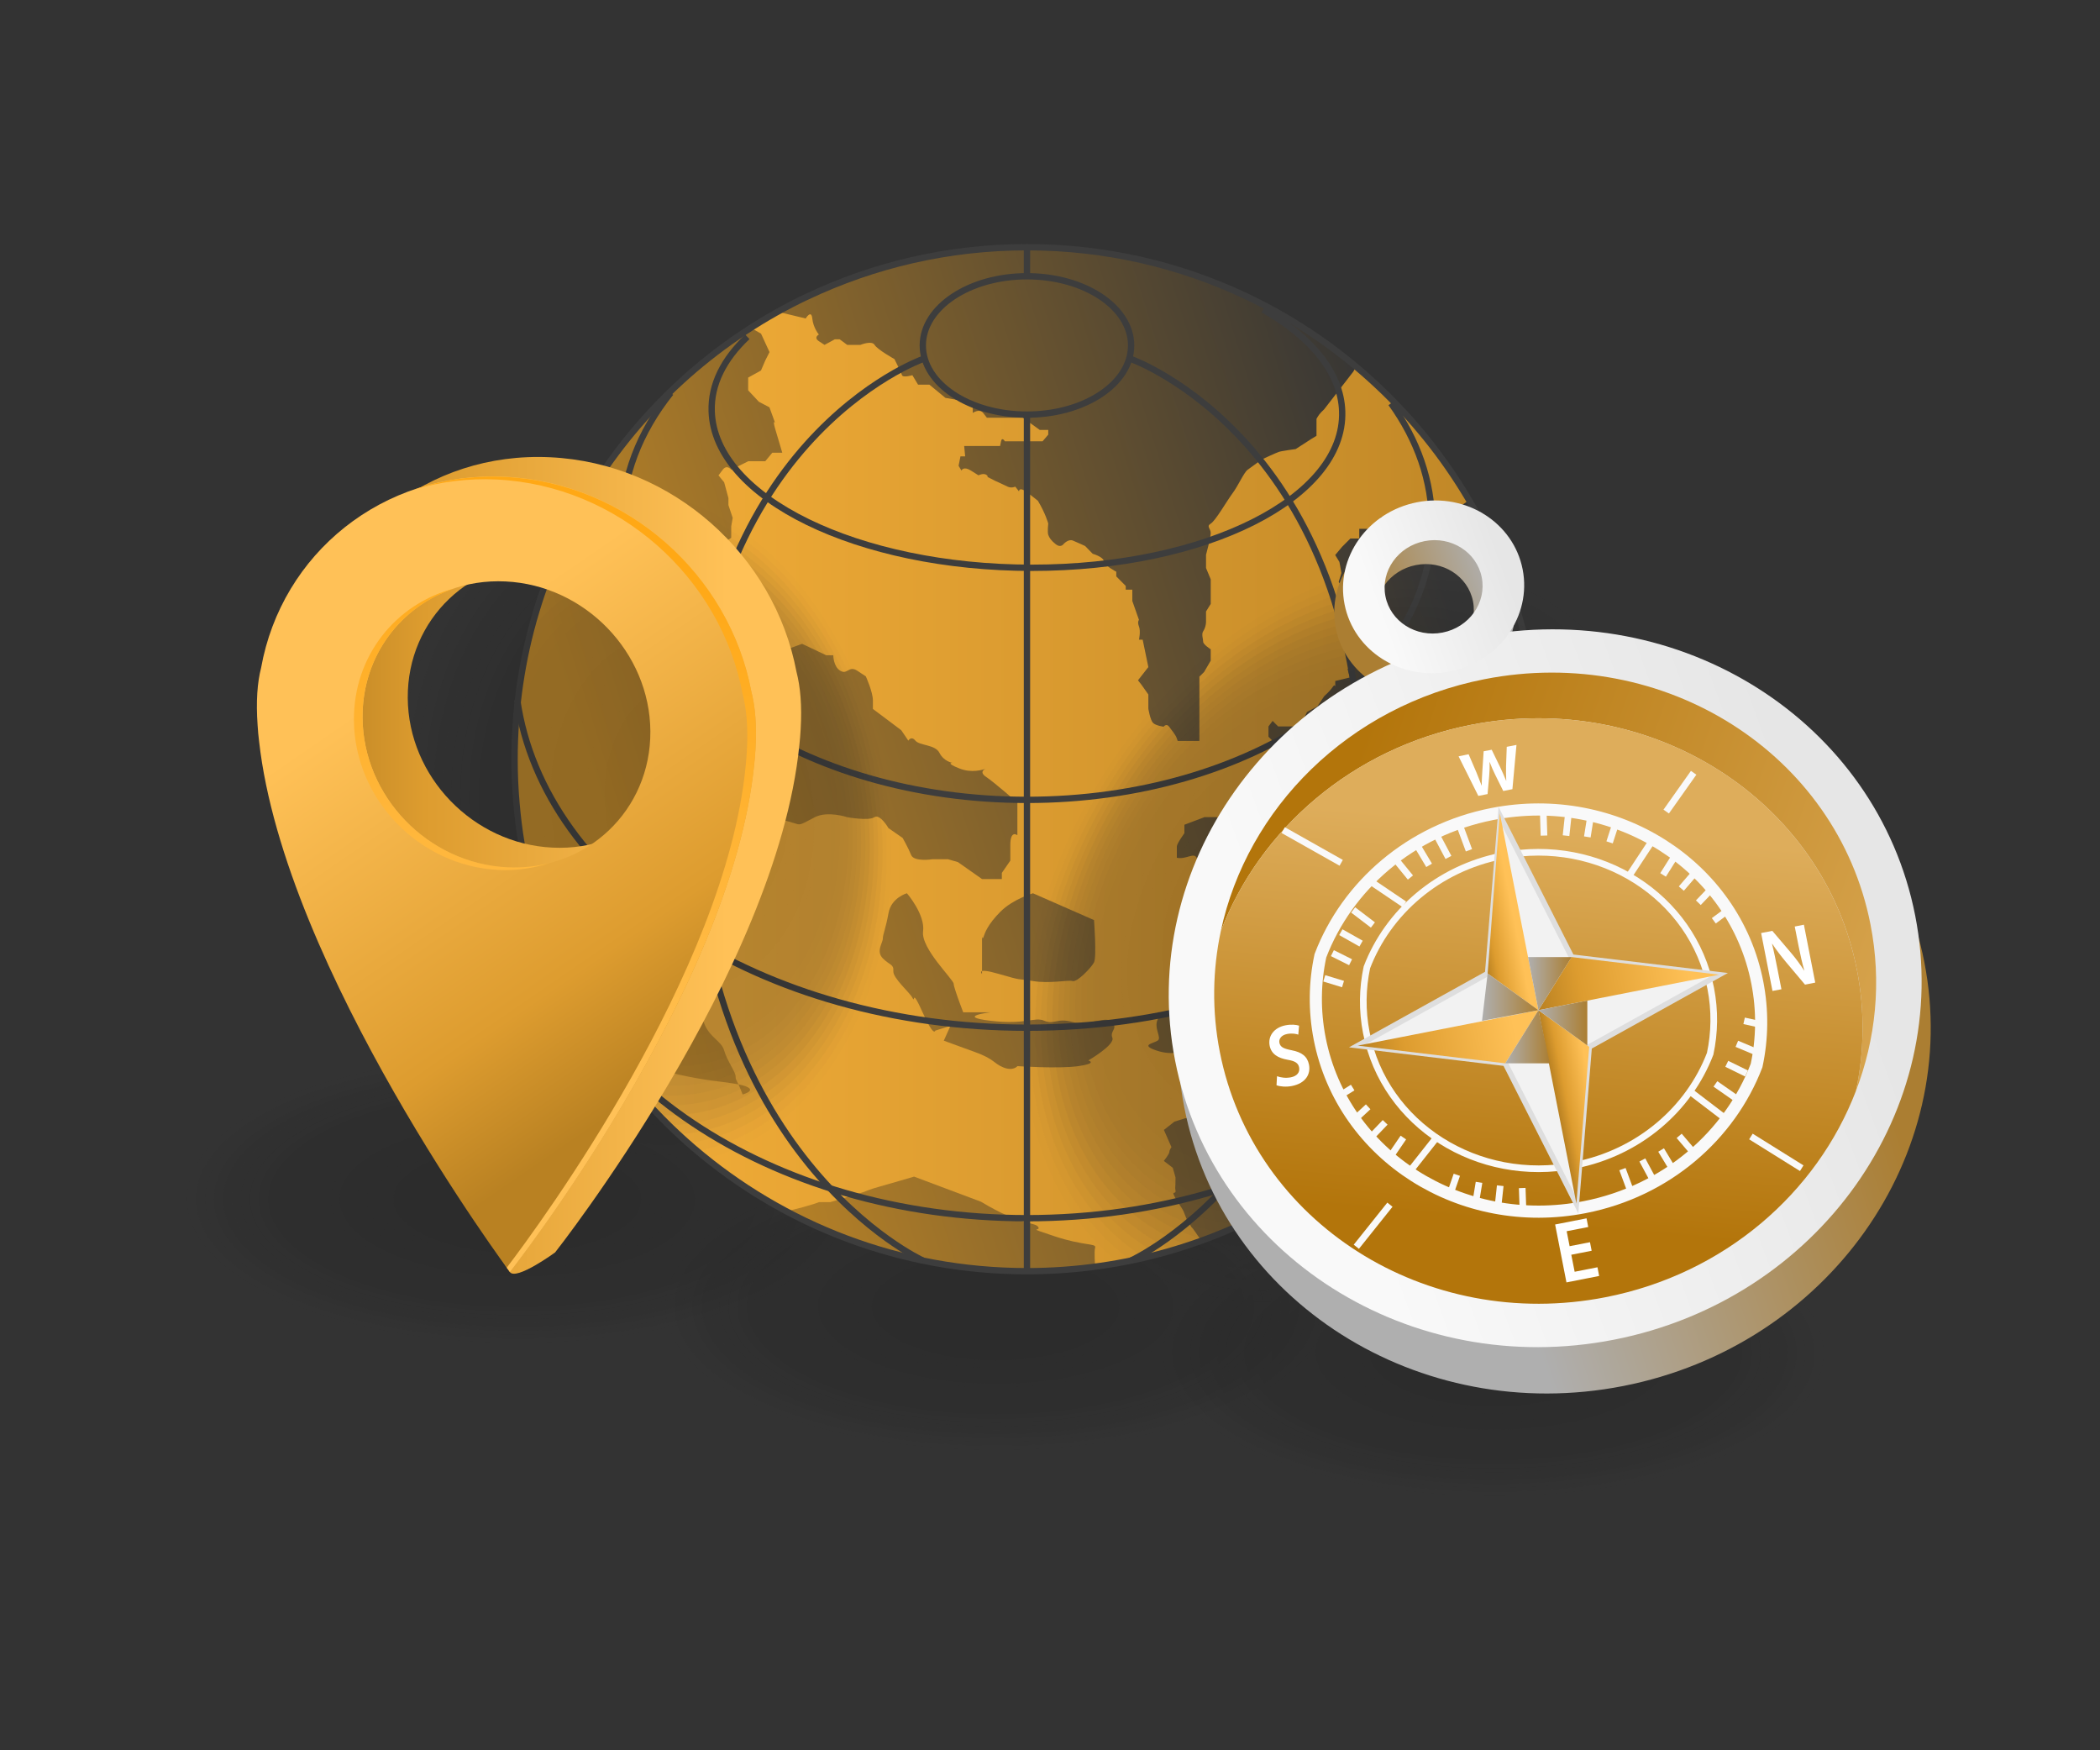 <svg xmlns="http://www.w3.org/2000/svg" enable-background="new 0 0 3000 2500" viewBox="0 0 3000 2500"><rect x="0" y="0" width="3000" height="2500" fill="#333333" stroke="none"/><rect width="2929.1" height="2434.7" x="35.4" y="32.6" fill="none"></rect><g opacity=".26" fill="#000000" class="color000000 svgShape"><path fill="#262626" d="M925.4,1865.7c-0.1,118.9,222.3,215.6,496.8,216c274.5,0.4,497.1-95.7,497.2-214.6    c0.1-118.9-222.3-215.6-496.8-216C1148.1,1650.7,925.5,1746.8,925.4,1865.7z" opacity="0" class="color4c0000 svgShape"></path><path fill="#252525" d="M938.2,1865.7c-0.1,115.8,216.6,210.1,484,210.5c267.4,0.4,484.3-93.2,484.4-209    c0.1-115.8-216.6-210.1-484-210.5S938.3,1749.9,938.2,1865.7z" opacity=".038" class="color4a0101 svgShape"></path><path fill="#252525" d="M951,1865.7c-0.1,112.8,210.9,204.5,471.2,204.9c260.3,0.4,471.5-90.7,471.6-203.5    c0.1-112.8-210.9-204.5-471.2-204.9S951.1,1752.9,951,1865.7z" opacity=".077" class="color480202 svgShape"></path><path fill="#242424" d="M963.8,1865.7c-0.1,109.7,205.2,199,458.4,199.3s458.7-88.3,458.8-198c0.1-109.7-205.2-199-458.4-199.3    C1169.3,1667.4,963.9,1756,963.8,1865.7z" opacity=".115" class="color460303 svgShape"></path><path fill="#242424" d="M976.6,1865.8c-0.1,106.6,199.4,193.4,445.6,193.8c246.2,0.4,445.9-85.8,445.9-192.4    c0.1-106.6-199.4-193.4-445.6-193.8C1176.3,1672.9,976.7,1759.1,976.6,1865.8z" opacity=".154" class="color440404 svgShape"></path><path fill="#232323" d="M989.4,1865.8c-0.1,103.6,193.7,187.8,432.8,188.2c239.1,0.4,433.1-83.3,433.1-186.9    c0.1-103.6-193.7-187.8-432.8-188.2C1183.4,1678.5,989.5,1762.2,989.4,1865.8z" opacity=".192" class="color420505 svgShape"></path><path fill="#232323" d="M1002.2,1865.8c-0.1,100.5,188,182.3,420,182.6c232.1,0.3,420.3-80.9,420.3-181.4    c0.1-100.5-188-182.3-420-182.6S1002.3,1765.3,1002.2,1865.8z" opacity=".231" class="color400606 svgShape"></path><path fill="#222222" d="M1015,1865.8c-0.1,97.5,182.3,176.7,407.2,177.1c225,0.3,407.5-78.4,407.5-175.9    c0.1-97.5-182.3-176.7-407.2-177.1C1197.5,1689.6,1015.1,1768.4,1015,1865.8z" opacity=".269" class="color3e0606 svgShape"></path><path fill="#212121" d="M1027.8,1865.8c-0.1,94.4,176.5,171.2,394.5,171.5c217.9,0.3,394.6-75.9,394.7-170.3    c0.1-94.4-176.5-171.2-394.5-171.5C1204.6,1695.2,1027.9,1771.4,1027.8,1865.8z" opacity=".308" class="color3c0707 svgShape"></path><path fill="#212121" d="M1040.6,1865.9c-0.1,91.3,170.8,165.6,381.7,165.9c210.9,0.3,381.8-73.5,381.9-164.8    c0.1-91.3-170.8-165.6-381.7-165.9C1211.6,1700.7,1040.7,1774.5,1040.6,1865.9z" opacity=".346" class="color3a0808 svgShape"></path><path fill="#202020" d="M1053.4,1865.9c-0.1,88.3,165.1,160.1,368.9,160.4c203.8,0.3,369-71,369.1-159.3    c0.1-88.3-165.1-160.1-368.9-160.4C1218.7,1706.3,1053.5,1777.6,1053.4,1865.9z" opacity=".385" class="color380909 svgShape"></path><path fill="#202020" d="M1066.2,1865.9c-0.1,85.2,159.3,154.5,356.1,154.8c196.7,0.3,356.2-68.6,356.3-153.8    c0.1-85.2-159.3-154.5-356.1-154.8C1225.8,1711.8,1066.3,1780.7,1066.2,1865.9z" opacity=".423" class="color360a0a svgShape"></path><path fill="#1f1f1f" d="M1079,1865.9c-0.1,82.1,153.6,149,343.3,149.2c189.6,0.3,343.4-66.1,343.5-148.2    c0.1-82.1-153.6-149-343.3-149.2C1232.8,1717.4,1079.1,1783.8,1079,1865.9z" opacity=".462" class="color340b0b svgShape"></path><path fill="#1f1f1f" d="M1091.8,1865.9c-0.1,79.1,147.9,143.4,330.5,143.7c182.6,0.3,330.6-63.6,330.7-142.7    s-147.9-143.4-330.5-143.7C1239.9,1722.9,1091.9,1786.8,1091.8,1865.9z" opacity=".5" class="color330c0c svgShape"></path><path fill="#1f1f1f" d="M1104.6,1865.9c-0.1,76,142.2,137.9,317.7,138.1c175.5,0.3,317.8-61.2,317.9-137.2S1598,1729,1422.5,1728.8    C1247,1728.5,1104.7,1789.9,1104.6,1865.9z" opacity=".538" class="color310d0d svgShape"></path><path fill="#1e1e1e" d="M1117.4,1866c-0.1,73,136.4,132.3,304.9,132.6c168.4,0.2,305-58.7,305.1-131.7    c0.1-73-136.4-132.3-304.9-132.6S1117.5,1793,1117.4,1866z" opacity=".577" class="color2f0e0e svgShape"></path><path fill="#1e1e1e" d="M1130.2,1866c-0.1,69.9,130.7,126.8,292.1,127c161.4,0.2,292.2-56.2,292.3-126.1    c0.1-69.9-130.7-126.8-292.1-127C1261.1,1739.6,1130.3,1796.1,1130.2,1866z" opacity=".615" class="color2d0f0f svgShape"></path><path fill="#1d1d1d" d="M1143,1866c-0.1,66.8,125,121.2,279.3,121.4c154.3,0.2,279.4-53.8,279.5-120.6    c0.1-66.8-125-121.2-279.3-121.4S1143.1,1799.2,1143,1866z" opacity=".654" class="color2b1010 svgShape"></path><path fill="#1d1d1d" d="M1155.8,1866c-0.1,63.8,119.3,115.6,266.5,115.9c147.2,0.2,266.6-51.3,266.7-115.1s-119.3-115.6-266.5-115.9    C1275.2,1750.7,1155.9,1802.2,1155.8,1866z" opacity=".692" class="color291111 svgShape"></path><path fill="#1c1c1c" d="M1168.6,1866c0,60.7,113.5,110.1,253.7,110.3c140.1,0.2,253.8-48.8,253.8-109.5    c0-60.7-113.5-110.1-253.7-110.3C1282.3,1756.3,1168.7,1805.3,1168.6,1866z" opacity=".731" class="color271212 svgShape"></path><path fill="#1b1b1b" d="M1181.4,1866.1c0,57.6,107.8,104.5,240.9,104.7c133.1,0.2,241-46.4,241-104c0-57.6-107.8-104.5-240.9-104.7    C1289.4,1761.8,1181.5,1808.4,1181.4,1866.1z" opacity=".769" class="color251212 svgShape"></path><path fill="#1b1b1b" d="M1194.2,1866.1c0,54.6,102.1,99,228.1,99.2c126,0.2,228.2-43.9,228.2-98.5c0-54.6-102.1-99-228.1-99.2    S1194.3,1811.5,1194.2,1866.1z" opacity=".808" class="color231313 svgShape"></path><path fill="#1a1a1a" d="M1207,1866.1c0,51.5,96.3,93.4,215.3,93.6c118.9,0.2,215.4-41.4,215.4-93c0-51.5-96.3-93.4-215.3-93.6    C1303.5,1773,1207.1,1814.6,1207,1866.1z" opacity=".846" class="color211414 svgShape"></path><path fill="#1a1a1a" d="M1219.8,1866.1c0,48.5,90.6,87.9,202.5,88c111.9,0.2,202.6-39,202.6-87.4c0-48.5-90.6-87.9-202.5-88    C1310.6,1778.5,1219.9,1817.7,1219.8,1866.1z" opacity=".885" class="color1f1515 svgShape"></path><path fill="#1a1a1a" d="M1232.6,1866.1c0,45.4,84.9,82.3,189.7,82.5c104.8,0.2,189.8-36.5,189.8-81.9c0-45.4-84.9-82.3-189.7-82.5    C1317.6,1784.1,1232.7,1820.7,1232.6,1866.1z" opacity=".923" class="color1d1616 svgShape"></path><path fill="#191919" d="M1245.4,1866.2c0,42.3,79.2,76.8,176.9,76.9s177-34.1,177-76.4c0-42.3-79.2-76.8-176.9-76.9    C1324.7,1789.6,1245.5,1823.8,1245.4,1866.2z" opacity=".962" class="color1b1717 svgShape"></path><path fill="#171717" d="M1258.2,1866.2c0,39.3,73.4,71.2,164.1,71.3c90.7,0.1,164.2-31.6,164.2-70.9c0-39.3-73.4-71.2-164.1-71.3    C1331.8,1795.2,1258.3,1826.9,1258.2,1866.2z" class="color191818 svgShape"></path></g><g opacity=".26" fill="#000000" class="color000000 svgShape"><path fill="#262626" d="M1636.4,1931.2c-0.1,118.9,222.3,215.6,496.8,216c274.5,0.4,497.1-95.7,497.2-214.6    c0.1-118.9-222.3-215.6-496.8-216C1859.1,1716.3,1636.5,1812.3,1636.4,1931.2z" opacity="0" class="color4c0000 svgShape"></path><path fill="#252525" d="M1649.2,1931.2c-0.1,115.8,216.6,210.1,484,210.5c267.4,0.4,484.3-93.2,484.4-209    c0.1-115.8-216.6-210.1-484-210.5C1866.2,1721.8,1649.3,1815.4,1649.2,1931.2z" opacity=".038" class="color4a0101 svgShape"></path><path fill="#252525" d="M1662,1931.3c-0.1,112.8,210.9,204.5,471.2,204.9c260.3,0.4,471.5-90.7,471.6-203.5    c0.1-112.8-210.9-204.5-471.2-204.9C1873.2,1727.4,1662.1,1818.5,1662,1931.3z" opacity=".077" class="color480202 svgShape"></path><path fill="#242424" d="M1674.8,1931.3c-0.1,109.7,205.2,199,458.4,199.3s458.7-88.3,458.8-198c0.1-109.7-205.2-199-458.4-199.3    C1880.3,1732.9,1674.9,1821.6,1674.8,1931.3z" opacity=".115" class="color460303 svgShape"></path><path fill="#242424" d="M1687.6,1931.3c-0.1,106.6,199.4,193.4,445.6,193.8c246.2,0.4,445.9-85.8,445.9-192.4    c0.1-106.6-199.4-193.4-445.6-193.8C1887.4,1738.5,1687.7,1824.7,1687.6,1931.3z" opacity=".154" class="color440404 svgShape"></path><path fill="#232323" d="M1700.4,1931.3c-0.1,103.6,193.7,187.8,432.8,188.2c239.1,0.4,433.1-83.3,433.1-186.9    c0.1-103.6-193.7-187.8-432.8-188.2C1894.4,1744,1700.5,1827.7,1700.4,1931.3z" opacity=".192" class="color420505 svgShape"></path><path fill="#232323" d="M1713.2,1931.3c-0.1,100.5,188,182.3,420,182.6c232.1,0.3,420.3-80.9,420.3-181.4    c0.1-100.5-188-182.3-420-182.6C1901.5,1749.6,1713.3,1830.8,1713.2,1931.3z" opacity=".231" class="color400606 svgShape"></path><path fill="#222222" d="M1726,1931.4c-0.1,97.5,182.3,176.7,407.2,177.1c225,0.3,407.5-78.4,407.5-175.9    c0.1-97.5-182.3-176.7-407.2-177.1C1908.6,1755.2,1726.1,1833.9,1726,1931.4z" opacity=".269" class="color3e0606 svgShape"></path><path fill="#212121" d="M1738.8,1931.4c-0.1,94.4,176.5,171.2,394.5,171.5c217.9,0.3,394.6-75.9,394.7-170.3    c0.1-94.4-176.5-171.2-394.5-171.5C1915.6,1760.7,1738.9,1837,1738.8,1931.4z" opacity=".308" class="color3c0707 svgShape"></path><path fill="#212121" d="M1751.6,1931.4c-0.1,91.3,170.8,165.6,381.7,165.9s381.8-73.5,381.9-164.8c0.1-91.3-170.8-165.6-381.7-165.9    C1922.7,1766.3,1751.7,1840.1,1751.6,1931.4z" opacity=".346" class="color3a0808 svgShape"></path><path fill="#202020" d="M1764.4,1931.4c-0.1,88.3,165.1,160.1,368.9,160.4c203.8,0.3,369-71,369.1-159.3    c0.1-88.3-165.1-160.1-368.9-160.4S1764.5,1843.1,1764.4,1931.4z" opacity=".385" class="color380909 svgShape"></path><path fill="#202020" d="M1777.2,1931.4c-0.1,85.2,159.3,154.5,356.1,154.8c196.7,0.3,356.2-68.6,356.3-153.8    c0.1-85.2-159.3-154.5-356.1-154.8C1936.8,1777.4,1777.3,1846.2,1777.2,1931.4z" opacity=".423" class="color360a0a svgShape"></path><path fill="#1f1f1f" d="M1790,1931.5c-0.1,82.1,153.6,149,343.3,149.2c189.6,0.3,343.4-66.1,343.5-148.2    c0.1-82.1-153.6-149-343.3-149.2C1943.9,1782.9,1790.1,1849.3,1790,1931.5z" opacity=".462" class="color340b0b svgShape"></path><path fill="#1f1f1f" d="M1802.9,1931.5c-0.1,79.1,147.9,143.4,330.5,143.7c182.6,0.3,330.6-63.6,330.7-142.7    c0.1-79.1-147.9-143.4-330.5-143.7C1951,1788.5,1802.9,1852.4,1802.9,1931.5z" opacity=".5" class="color330c0c svgShape"></path><path fill="#1f1f1f" d="M1815.7,1931.5c-0.1,76,142.2,137.9,317.7,138.1c175.5,0.3,317.8-61.2,317.9-137.2    c0.1-76-142.2-137.9-317.7-138.1C1958,1794.1,1815.7,1855.5,1815.7,1931.5z" opacity=".538" class="color310d0d svgShape"></path><path fill="#1e1e1e" d="M1828.5,1931.5c-0.1,73,136.4,132.3,304.9,132.6s305-58.7,305.1-131.7c0.1-73-136.4-132.3-304.9-132.6    C1965.1,1799.6,1828.5,1858.6,1828.5,1931.5z" opacity=".577" class="color2f0e0e svgShape"></path><path fill="#1e1e1e" d="M1841.3,1931.5c-0.1,69.9,130.7,126.8,292.1,127c161.4,0.2,292.2-56.2,292.3-126.1s-130.7-126.8-292.1-127    C1972.2,1805.2,1841.3,1861.6,1841.3,1931.5z" opacity=".615" class="color2d0f0f svgShape"></path><path fill="#1d1d1d" d="M1854.1,1931.5c-0.1,66.8,125,121.2,279.3,121.4s279.4-53.8,279.5-120.6c0.1-66.8-125-121.2-279.3-121.4    S1854.1,1864.7,1854.1,1931.5z" opacity=".654" class="color2b1010 svgShape"></path><path fill="#1d1d1d" d="M1866.9,1931.6c-0.1,63.8,119.3,115.6,266.5,115.9c147.2,0.2,266.6-51.3,266.7-115.1    c0.1-63.8-119.3-115.6-266.5-115.9C1986.3,1816.3,1866.9,1867.8,1866.9,1931.6z" opacity=".692" class="color291111 svgShape"></path><path fill="#1c1c1c" d="M1879.7,1931.6c0,60.7,113.5,110.1,253.7,110.3c140.1,0.2,253.8-48.8,253.8-109.5    c0-60.7-113.5-110.1-253.7-110.3C1993.4,1821.8,1879.7,1870.9,1879.7,1931.6z" opacity=".731" class="color271212 svgShape"></path><path fill="#1b1b1b" d="M1892.5,1931.6c0,57.6,107.8,104.5,240.9,104.7c133.1,0.2,241-46.4,241-104c0-57.6-107.8-104.5-240.9-104.7    C2000.4,1827.4,1892.5,1874,1892.5,1931.6z" opacity=".769" class="color251212 svgShape"></path><path fill="#1b1b1b" d="M1905.3,1931.6c0,54.6,102.1,99,228.1,99.2c126,0.2,228.2-43.9,228.2-98.5c0-54.6-102.1-99-228.1-99.2    C2007.5,1832.9,1905.3,1877,1905.3,1931.6z" opacity=".808" class="color231313 svgShape"></path><path fill="#1a1a1a" d="M1918.1,1931.6c0,51.5,96.3,93.4,215.3,93.6c118.9,0.2,215.4-41.4,215.4-93c0-51.5-96.3-93.4-215.3-93.6    C2014.6,1838.5,1918.1,1880.1,1918.1,1931.6z" opacity=".846" class="color211414 svgShape"></path><path fill="#1a1a1a" d="M1930.9,1931.7c0,48.5,90.6,87.9,202.5,88c111.9,0.2,202.6-39,202.6-87.4c0-48.5-90.6-87.9-202.5-88    C2021.6,1844.1,1930.9,1883.2,1930.9,1931.7z" opacity=".885" class="color1f1515 svgShape"></path><path fill="#1a1a1a" d="M1943.7,1931.7c0,45.4,84.9,82.3,189.7,82.5c104.8,0.2,189.8-36.5,189.8-81.9c0-45.4-84.9-82.3-189.7-82.5    C2028.7,1849.6,1943.7,1886.3,1943.7,1931.7z" opacity=".923" class="color1d1616 svgShape"></path><path fill="#191919" d="M1956.5,1931.7c0,42.3,79.2,76.8,176.9,76.9c97.7,0.1,177-34.1,177-76.4s-79.2-76.8-176.9-76.9    C2035.8,1855.2,1956.5,1889.4,1956.5,1931.7z" opacity=".962" class="color1b1717 svgShape"></path><path fill="#171717" d="M1969.3,1931.7c0,39.3,73.4,71.2,164.1,71.3c90.7,0.1,164.2-31.6,164.2-70.9c0-39.3-73.4-71.2-164.1-71.3    C2042.8,1860.7,1969.3,1892.4,1969.3,1931.7z" class="color191818 svgShape"></path></g><g opacity=".26" fill="#000000" class="color000000 svgShape"><path fill="#262626" d="M241.8,1712.6c-0.1,118.9,222.3,215.6,496.8,216c274.5,0.4,497.1-95.7,497.2-214.6    c0.1-118.9-222.3-215.6-496.8-216S241.9,1593.7,241.8,1712.6z" opacity="0" class="color4c0000 svgShape"></path><path fill="#252525" d="M254.6,1712.6c-0.1,115.8,216.6,210.1,484,210.5c267.4,0.4,484.3-93.2,484.4-209    c0.1-115.8-216.6-210.1-484-210.5S254.7,1596.8,254.6,1712.6z" opacity=".038" class="color4a0101 svgShape"></path><path fill="#252525" d="M267.5,1712.6c-0.1,112.8,210.9,204.5,471.2,204.9c260.3,0.4,471.5-90.7,471.6-203.5    c0.1-112.8-210.9-204.5-471.2-204.9C478.7,1508.7,267.5,1599.8,267.5,1712.6z" opacity=".077" class="color480202 svgShape"></path><path fill="#242424" d="M280.3,1712.6c-0.1,109.7,205.2,199,458.4,199.3c253.3,0.4,458.7-88.3,458.8-198    c0.1-109.7-205.2-199-458.4-199.3C485.7,1514.3,280.3,1602.9,280.3,1712.6z" opacity=".115" class="color460303 svgShape"></path><path fill="#242424" d="M293.1,1712.7c-0.1,106.6,199.4,193.4,445.6,193.8c246.2,0.4,445.9-85.8,445.9-192.4    c0.1-106.6-199.4-193.4-445.6-193.8C492.8,1519.8,293.1,1606,293.1,1712.7z" opacity=".154" class="color440404 svgShape"></path><path fill="#232323" d="M305.9,1712.7c-0.1,103.6,193.7,187.8,432.8,188.2c239.1,0.4,433.1-83.3,433.1-186.9    c0.1-103.6-193.7-187.8-432.8-188.2S305.9,1609.1,305.9,1712.7z" opacity=".192" class="color420505 svgShape"></path><path fill="#232323" d="M318.7,1712.7c-0.1,100.5,188,182.3,420,182.6c232.1,0.3,420.3-80.9,420.3-181.4    c0.1-100.5-188-182.3-420-182.6C506.9,1531,318.7,1612.2,318.7,1712.7z" opacity=".231" class="color400606 svgShape"></path><path fill="#222222" d="M331.5,1712.7c-0.1,97.5,182.3,176.7,407.2,177.1c225,0.3,407.5-78.4,407.5-175.9    c0.1-97.5-182.3-176.7-407.2-177.1C514,1536.5,331.5,1615.2,331.5,1712.7z" opacity=".269" class="color3e0606 svgShape"></path><path fill="#212121" d="M344.3,1712.7c-0.1,94.4,176.5,171.2,394.5,171.5c217.9,0.3,394.6-75.9,394.7-170.3    c0.1-94.4-176.5-171.2-394.5-171.5C521.1,1542.1,344.3,1618.3,344.3,1712.7z" opacity=".308" class="color3c0707 svgShape"></path><path fill="#212121" d="M357.1,1712.7c-0.1,91.3,170.8,165.6,381.7,165.9c210.9,0.3,381.8-73.5,381.9-164.8    c0.1-91.3-170.8-165.6-381.7-165.9C528.1,1547.6,357.1,1621.4,357.1,1712.7z" opacity=".346" class="color3a0808 svgShape"></path><path fill="#202020" d="M369.9,1712.8c-0.1,88.3,165.1,160.1,368.9,160.4c203.8,0.3,369-71,369.1-159.3    c0.1-88.3-165.1-160.1-368.9-160.4C535.2,1553.2,369.9,1624.5,369.9,1712.8z" opacity=".385" class="color380909 svgShape"></path><path fill="#202020" d="M382.7,1712.8c-0.1,85.2,159.3,154.5,356.1,154.8c196.7,0.3,356.2-68.6,356.3-153.8    c0.1-85.2-159.3-154.5-356.1-154.8C542.3,1558.7,382.7,1627.6,382.7,1712.8z" opacity=".423" class="color360a0a svgShape"></path><path fill="#1f1f1f" d="M395.5,1712.8c-0.1,82.1,153.6,149,343.3,149.2c189.6,0.3,343.4-66.1,343.5-148.2    c0.1-82.1-153.6-149-343.3-149.2C549.3,1564.3,395.5,1630.7,395.5,1712.8z" opacity=".462" class="color340b0b svgShape"></path><path fill="#1f1f1f" d="M408.3,1712.8c-0.1,79.1,147.9,143.4,330.5,143.7c182.6,0.3,330.6-63.6,330.7-142.7    c0.1-79.1-147.9-143.4-330.5-143.7S408.3,1633.7,408.3,1712.8z" opacity=".5" class="color330c0c svgShape"></path><path fill="#1f1f1f" d="M421.1,1712.8c-0.1,76,142.2,137.9,317.7,138.1s317.8-61.2,317.9-137.2c0.1-76-142.2-137.9-317.7-138.1    C563.5,1575.4,421.1,1636.8,421.1,1712.8z" opacity=".538" class="color310d0d svgShape"></path><path fill="#1e1e1e" d="M433.9,1712.9c-0.1,73,136.4,132.3,304.9,132.6c168.4,0.2,305-58.7,305.1-131.7    c0.1-73-136.4-132.3-304.9-132.6S433.9,1639.9,433.9,1712.9z" opacity=".577" class="color2f0e0e svgShape"></path><path fill="#1e1e1e" d="M446.7,1712.9c-0.1,69.9,130.7,126.8,292.1,127c161.4,0.2,292.2-56.2,292.3-126.1    c0.1-69.9-130.7-126.8-292.1-127S446.7,1643,446.7,1712.9z" opacity=".615" class="color2d0f0f svgShape"></path><path fill="#1d1d1d" d="M459.5,1712.9c-0.1,66.8,125,121.2,279.3,121.4s279.4-53.8,279.5-120.6c0.1-66.8-125-121.2-279.3-121.4    S459.5,1646.1,459.5,1712.9z" opacity=".654" class="color2b1010 svgShape"></path><path fill="#1d1d1d" d="M472.3,1712.9c-0.1,63.8,119.3,115.6,266.5,115.9c147.2,0.2,266.6-51.3,266.7-115.1    c0.1-63.8-119.3-115.6-266.5-115.9C591.7,1597.6,472.3,1649.1,472.3,1712.9z" opacity=".692" class="color291111 svgShape"></path><path fill="#1c1c1c" d="M485.1,1712.9c0,60.7,113.5,110.1,253.7,110.3c140.1,0.2,253.8-48.8,253.8-109.5    c0-60.7-113.5-110.1-253.7-110.3C598.8,1603.2,485.1,1652.2,485.1,1712.9z" opacity=".731" class="color271212 svgShape"></path><path fill="#1b1b1b" d="M497.9,1713c0,57.6,107.8,104.5,240.9,104.7c133.1,0.2,241-46.4,241-104c0-57.6-107.8-104.5-240.9-104.7    C605.9,1608.7,497.9,1655.3,497.9,1713z" opacity=".769" class="color251212 svgShape"></path><path fill="#1b1b1b" d="M510.7,1713c0,54.6,102.1,99,228.1,99.2s228.2-43.9,228.2-98.5c0-54.6-102.1-99-228.1-99.2    S510.7,1658.4,510.7,1713z" opacity=".808" class="color231313 svgShape"></path><path fill="#1a1a1a" d="M523.5,1713c0,51.5,96.3,93.4,215.3,93.6c118.9,0.2,215.4-41.4,215.4-93s-96.3-93.4-215.3-93.6    C620,1619.9,523.5,1661.5,523.5,1713z" opacity=".846" class="color211414 svgShape"></path><path fill="#1a1a1a" d="M536.3,1713c0,48.5,90.6,87.9,202.5,88c111.9,0.2,202.6-39,202.6-87.4c0-48.5-90.6-87.9-202.5-88    C627.1,1625.4,536.3,1664.6,536.3,1713z" opacity=".885" class="color1f1515 svgShape"></path><path fill="#1a1a1a" d="M549.1,1713c0,45.4,84.9,82.3,189.7,82.5s189.8-36.5,189.8-81.9c0-45.4-84.9-82.3-189.7-82.5    S549.1,1667.6,549.1,1713z" opacity=".923" class="color1d1616 svgShape"></path><path fill="#191919" d="M561.9,1713c0,42.3,79.2,76.8,176.9,76.9c97.7,0.1,177-34.1,177-76.4c0-42.3-79.2-76.8-176.9-76.9    C641.2,1636.5,561.9,1670.7,561.9,1713z" opacity=".962" class="color1b1717 svgShape"></path><path fill="#171717" d="M574.7,1713.1c0,39.3,73.4,71.2,164.1,71.3c90.7,0.1,164.2-31.6,164.2-70.9c0-39.3-73.4-71.2-164.1-71.3    S574.7,1673.8,574.7,1713.1z" class="color191818 svgShape"></path></g><linearGradient id="a" x1="735.105" x2="2199.056" y1="1084.725" y2="1084.725" gradientUnits="userSpaceOnUse"><stop offset="0" stop-color="#f9b23a" class="stopColor3abaf9 svgShape"></stop><stop offset="1" stop-color="#bd8526" class="stopColor267ebd svgShape"></stop></linearGradient><path fill="url(#a)" d="M2199.1,1084.7c0,316.5-200.9,586.1-482.2,688.3h-0.1c-57.6,20.9-118.7,34.8-182.1,40.5c0,0-0.1,0-0.2,0     c-22.2,2.2-44.7,3.2-67.4,3.2c-124.6,0-241.9-31.1-344.6-86.1c-94.3-50.4-176.4-120.9-240.4-205.8     c-92.3-122.4-147-274.9-147-440.1c0-258.9,134.5-486.5,337.4-616.7c18.3-11.7,37.2-22.6,56.5-32.6     c101.1-52.8,216.1-82.6,338.1-82.6c179,0,343.1,64.3,470.2,171.1c64,53.6,118.7,118.1,161.2,190.5     C2162.4,823,2199.1,949.6,2199.1,1084.7z"></path><linearGradient id="b" x1="2161.587" x2="977.425" y1="1156.857" y2="1526.228" gradientUnits="userSpaceOnUse"><stop offset="0" stop-color="#353535" class="stopColor0d5e5e svgShape"></stop><stop offset="1" stop-color="#bd8526" class="stopColor267ebd svgShape"></stop></linearGradient><path fill="url(#b)" d="M2199.1,1084.7c0,316.5-200.9,586.1-482.2,688.3h-0.1c-1.2-1.7-2.5-3.6-4-5.7c-8.1-12-10.2-14.4-10.6-14.4      c-0.1-0.1-0.2-0.2-0.3-0.4c-2.9-5.9-4.9-5.9-8.9-16.7c-3.9-10.8-3.9-7.9-12.7-22.6c-8.9-14.7,0-5.9-1-12.7c-1-7,0,0,0-18.7      l-3.9-13.8c0,0-5-3.9-12.8-9.8c0,0,7.9-9.9,7.9-12.8c0-2.9,3-6.9,3-6.9l-10.8-24.6l15-11.8l15.5-4.9h7.9l5-9.9c0,0,2-6.9,2-9.9      c0-2.9,3.9-10.8,6.9-19.6l25.6-24.6l-2-19.7c0,0,5.9-1,16.7-8.9c10.8-7.9,5.9-2,21.6-18.6c0,0,0-7,0-9.9c0-3,1-6,1-12.8      s5.9-21.6,5.9-21.6l-5.9-9.4h-5.9c0,0-12.8-0.5-17.7-0.5c-4.9,0,0,0-6.9,0.4c-6.9,0.3-6.9,0-6.9,0h-10.8l-9.9-9.2      c0,0-4.9,5-11.8,7.9c-7,3-12.8,0-12.8,0s0,0-7.9-3.9c-7.9-4,0,0-2-3c-1.9-3-1.9-5.9-5.9-8.9c-3.9-3,0-6.9,0-6.9s6.9,4.9,17.7,0      c10.8-4.9-4.9-15.7-4.9-15.7v-41.3l20.6-18.7l13.7-25.6h16.7l10.9-1h11.8l12.7,7v8.8l12.7,4l6,1l5.9,5.9l8.9,5.9l5.9,6      l10.8,13.7h8.9l10.8-15.7c0,0,10.8,1,21.6,0l3.9-23.6l8.9-8.9l6-9.9l1.9-5.9l4-11.8c0,0,5.9-3.9,8.9-12.7c3-8.9,2-17.7,2-17.7      s2.9-5.9,4.9-12.8c2-6.9,2-24.6,1-30.5s0,0-6.9-5.9c-6.9-5.9-7.9,0-7.9,0l-6.9-13.7c0,0,0,0-1-3c-1-3-3-13.7-3-13.7l-7.9-10.8      h-12.7l-4-18.7h8.9l11.8-10.8l-0.9-20.6l-3-7.9l-11.8-8.9l-1.9-6.9c0,0-6-4-8.9-5c-3-0.9-24.6,0-29.6-8.8      c-4.9-8.9-5.9-13.8-5.9-13.8l-7.9-7.9v-14.7l5.9-7.9l7.9,7.9h21.7c0,0,10.8-3,12.7-6.9c2-4,6.9-13.8,6.9-13.8l14.7-7.9l9.9-14.7      c0,0,7.9-6.9,11.8-12.7c3.9-6,3.9,0,3.9,0v-8.9l20.7-5l-3-11.8l9.9-12.8l-12.7-14.7l3.9-12.7l14.7-6.9c0,0,5-7.9,4-13.8      c-1-5.9-5.9-13.7-5.9-13.7l-7.9-14.7l-5-12.8l-7.9-13.7l-5.9-8.9l3.9-12.7l-1.9-10.9l-1-5l-6-9.8l9.9-11.8l11.8-11.8h12.7v-13.8      h30.6v-16.7h21.6l6.9-4.9l12.8-7.9h28.5c0,0,7.9-1,13.7-5c6-3.9,6,0,6,0h27.5l9-6.3C2162.4,823,2199.1,949.6,2199.1,1084.7z"></path><linearGradient id="c" x1="1977.627" x2="793.463" y1="567.101" y2="936.473" gradientUnits="userSpaceOnUse"><stop offset="0" stop-color="#353535" class="stopColor0d5e5e svgShape"></stop><stop offset="1" stop-color="#bd8526" class="stopColor267ebd svgShape"></stop></linearGradient><path fill="url(#c)" d="M1937.3,523.8c-2.3,4.1-4,7-4,7l-41.8,54c0,0,0,0-4.1,4c-4,4.1-6.7,9.5-6.7,9.5v24.2l-6.8,4.1l-22.9,14.8      c0,0-20.3,2.7-24.3,4.1c-4.1,1.4-24.2,10.8-24.2,10.8s-14.8,10.8-20.3,14.8c-5.4,4.1-13.5,23-21.6,33.7      c-8,10.8-24.2,39.1-31,43.1c-6.7,4.1,0,6.8,0,13.5c0,6.8-6.7,31-6.7,31v18.9l6.7,16.2v35.1l-6.7,10.8c0,0,0,10.8,0,14.8      c0,4.1-1.4,9.5-4.1,13.6c-2.7,4,0,10.8,0,14.8c0,4,10.8,10.8,10.8,10.8v16.2l-9.4,16.2l-6.8,6.7v91.8h-31c0,0,0,0-1.4-4.1      c-1.4-4.1-6.7-10.8-10.8-16.2c-4.1-5.4-7.8,0-7.8,0s-11.1-1.4-15.2-5.4c-4-4-6.7-20.2-6.7-20.2V992l-9.5-13.5l-5.3-6.8      l14.8-18.9l-8.1-39.1h-5.3c0,0,2.7-12.1,0-18.9c-2.7-6.8,0-9.4,0-9.4l-9.5-27v-16.2h-9.4v-5.3l-13.5-13.6v-6.7      c0,0-16.2-8.1-17.5-14.8c-1.4-6.8-16.2-10.8-16.2-10.8l-10.8-11.1c0,0-10.9-5.1-17.5-7.8c-6.8-2.7-13.6,5.3-13.6,5.3      s-4,5.4-10.8,0c-6.7-5.3-9.4-9.4-10.8-13.5c-1.4-4.1,0-16.2,0-16.2s-4.1-14.8-14.8-32.4c0,0-8.1-6.7-17.5-13.5      c-9.5-6.7-9.5,0-9.5,0l-5.3-6.7c0,0-5.4,2.6-10.9,0c-5.3-2.7-17.4-8.1-17.4-8.1s0,0-8.1-4.1c-8-4,0,0-4.1-4      c-4-4.1-12.1,0-12.1,0s0,0-10.8-6.8c-10.9-6.8-13.5,0-13.5,0l-4.1-6.8l2.7-13.5h6.7l-1.4-14.8h51.3c0,0,0,0,1.4-6.7      c1.4-6.8,5.4,0,5.4,0h53.9l8.1-9.5v-6.7h-12.1l-24.3-17.5h-51.3c0,0,0,0-5.3-6.8c-5.4-6.7-14.8,0-14.8,0v-14.8l-39.1-6.7      l-22.9-18.9h-16.2l-8.1-13.5c0,0-13.5,4-14.8,0c-1.4-4.1-10.8-23-10.8-23s-24.3-13.5-28.4-20.3c-4-6.7-20.2,0-20.2,0h-18.9      l-10.8-8h-6.8l-14.8,8c0,0,0,0-8.1-5.3c-8-5.4,0-9.5,0-9.5s-8-9.4-9.4-22.9c-1.4-13.5-9.4,0-9.4,0l-33.7-8.1      c0,0,4.3-4.5,11.5-11.8c101.1-52.8,216.1-82.6,338.1-82.6C1646.1,352.8,1810.2,417,1937.3,523.8z"></path><linearGradient id="d" x1="2136.962" x2="952.801" y1="1077.911" y2="1447.283" gradientUnits="userSpaceOnUse"><stop offset="0" stop-color="#353535" class="stopColor0d5e5e svgShape"></stop><stop offset="1" stop-color="#bd8526" class="stopColor267ebd svgShape"></stop></linearGradient><path fill="url(#d)" d="M1720.3,1167.3L1692,1178v12.1c0,0-10.8,14.8-10.8,18.9s0,16.2,0,16.2c13.5,2.7,24.3-8.1,28.3,0      c4,8.1,5.4,13.5,10.8,17.5c5.4,4,5.4,4,5.4,4s-9.4-13.5,0-16.2c9.4-2.7-2.7,1.3,9.4-2.7c12.1-4,21.6-8.1,21.6-8.1      s-12.1-13.5-13.5-18.9c-1.3-5.4-1.3-16.2-1.3-16.2l-2.7-17.5H1720.3z"></path><linearGradient id="e" x1="2177.2" x2="993.038" y1="1206.904" y2="1576.276" gradientUnits="userSpaceOnUse"><stop offset="0" stop-color="#353535" class="stopColor0d5e5e svgShape"></stop><stop offset="1" stop-color="#bd8526" class="stopColor267ebd svgShape"></stop></linearGradient><path fill="url(#e)" d="M1056.8,1553.1c-0.7-1.7-1.3-3.2-1.9-4.3c33.6,7.1,6,14.5,6,14.5S1060.9,1563.3,1056.8,1553.1z"></path><linearGradient id="f" x1="2022.041" x2="837.88" y1="709.488" y2="1078.86" gradientUnits="userSpaceOnUse"><stop offset="0" stop-color="#353535" class="stopColor0d5e5e svgShape"></stop><stop offset="1" stop-color="#bd8526" class="stopColor267ebd svgShape"></stop></linearGradient><path fill="url(#f)" d="M1453.4,1146.4v46.6c0,0-10.1-8.2-10.1,14.1c0,22.2,0,22.2,0,22.2l-12.1,17.5v8.8h-28.3l-34.4-24.2      l-14.2-4.1H1332c0,0-26.3,4.1-30.4-6.1c-4-10.1-12.1-24.3-12.1-24.3l-20.3-14.1c0,0-12.1-21-20.2-15.5c-8,5.4-38.4,0-38.4,0      s-28.3-9.5-46.6,0c-18.2,9.4-20.3,11.5-26.3,9.4c-6.1-2-32.4-9.4-32.4-9.4l-20.2-8.8h-14.2l-38.4,8.8c0,0-4.1,19.5-4.1,25.7      c0,6.1,6.1,34.4,6.1,34.4s-24.3,32.4-24.3,40.5c0,8-12.1,18.2-12.1,18.2l-10.1,16.2v30.4c0,0-2.1-10.1,0,18.3      c2,28.3,2,28.3,2,28.3s10.1,36.4,10.1,42.5v6.1c0,10.1-2,14.2,6.1,34.4c8.1,20.3,24.3,24.2,28.4,38.4      c4,14.2,16.2,30.4,16.2,36.4c0,5.1,1.4,5.9,4.2,11.8c-6-1.2-14-2.4-24.4-3.7c-68.8-8.1-101.3-22.3-101.3-22.3l-22.2,2.1h-24.9      c-92.3-122.4-147-274.9-147-440.1c0-258.9,134.5-486.5,337.4-616.7l14.6,8.4l12.1,26.3l-6.1,12.1l-6.1,14.2l-18.3,10.1v18.2      l15.2,16.3l15.2,8l8,22.1c-0.7-0.9-3.4-4.2,0.1,8.3c4.1,14.2,10.2,34.4,10.2,34.4h-14.2l-10.1,12.2h-24.3l-24.3,12.1      c0,0-6.1-8-12.1,0c-6.1,8.1-6.1,8.1-6.1,8.1l8.1,9.9l6.1,22.5v10.1l6.1,18.2l-2.1,12.1v16.3l-18.2,12.1c0,0-8.1,8-10.1,16.2      c-2,8.1,6.1,14.2,0,26.3c-6.1,12.1-6.1,12.1-6.1,12.1V859L996,873.2l-8,16.2v12.1c0,0,18.2,16.2,26.3,22.2c8,6.1,4-12.1,18.2,0      c14.2,12.2,36.4,12.2,42.5,12.2s26.3,0,26.3,0l44.6-16.3l34.4,16.3h10.1c0,0,0,16.2,10.1,22.2c10.1,6.1,12.1-8.1,24.3,0      c12.1,8,12.1,8,12.1,8s10.1,22.3,10.1,34.4c0,12.1,0,12.1,0,12.1l40.5,30.4l10.1,14.9c0,0,4-7.4,10.1,0      c6.1,7.3,28.3,5.3,34.4,17.5c6.1,12.1,18.3,14.2,18.3,14.2s-10.1,0,10.1,8c17.6,7.1,33.8,1.8,37.6,0.4      c-2.5,1.1-9.3,5.1,0.8,11.8C1421.1,1118,1453.4,1146.4,1453.4,1146.4z"></path><linearGradient id="g" x1="2148.466" x2="964.304" y1="1114.788" y2="1484.16" gradientUnits="userSpaceOnUse"><stop offset="0" stop-color="#353535" class="stopColor0d5e5e svgShape"></stop><stop offset="1" stop-color="#bd8526" class="stopColor267ebd svgShape"></stop></linearGradient><path fill="url(#g)" d="M1295.6,1275.9c0,0-22.3,6.1-26.3,28.3s-8.1,30.4-8.1,36.4c0,6.1-10.1,18.2,0,28.3      c10.1,10.1,15.7,8.1,15,18.2c-0.8,10.1,23.5,30.4,27.5,38.5c4,8.1-2-16.2,14.2,20.2c16.2,36.4,18.2,26.3,18.2,26.3l44.5-14.2      c0,0-18.2-46.5-18.2-52.6c0-6.1-47-50.6-43.7-74.9C1321.9,1306.2,1295.6,1275.9,1295.6,1275.9z"></path><linearGradient id="h" x1="2155.04" x2="970.88" y1="1135.868" y2="1505.239" gradientUnits="userSpaceOnUse"><stop offset="0" stop-color="#353535" class="stopColor0d5e5e svgShape"></stop><stop offset="1" stop-color="#bd8526" class="stopColor267ebd svgShape"></stop></linearGradient><path fill="url(#h)" d="M1475.7,1275.9c0,0-28.3,8.1-46.5,26.3c-18.2,18.2-22.3,30.4-24.3,36.4c-2,6.1-2-8.1-2,6.1      c0,14.2,0,46.5,0,46.5s-10.1-10.1,24.3,0c34.4,10.1,24.3,6.1,48.6,10.1c24.3,4,50.2-2,56.5,0c6.3,2,26.5-18.9,30.6-26.7      c4-7.7,0-60.4,0-60.4L1475.7,1275.9z"></path><linearGradient id="i" x1="2192.099" x2="1007.938" y1="1254.675" y2="1624.046" gradientUnits="userSpaceOnUse"><stop offset="0" stop-color="#353535" class="stopColor0d5e5e svgShape"></stop><stop offset="1" stop-color="#bd8526" class="stopColor267ebd svgShape"></stop></linearGradient><path fill="url(#i)" d="M1415,1445.9c0,0-50.6,6.1,0,12.1c50.6,6.1,62.7-6.1,76.9,0s17.8-4.6,40.3,1.8c22.5,6.3,48.8-10,56.9,0.2      c8.1,10.2-4,12.2,0,22.3c4,10.1-34.4,32.4-34.4,32.4s14.2,4-14.2,8.1c-28.3,4-87,0-87,0s-6.1,7.6-20.2,1.8      c-14.2-5.8-12.6-11.9-40.7-22s-44.3-16.2-44.3-16.2l18.2-40.5H1415z"></path><linearGradient id="j" x1="2209.066" x2="1024.908" y1="1309.068" y2="1678.439" gradientUnits="userSpaceOnUse"><stop offset="0" stop-color="#353535" class="stopColor0d5e5e svgShape"></stop><stop offset="1" stop-color="#bd8526" class="stopColor267ebd svgShape"></stop></linearGradient><path fill="url(#j)" d="M1719,1456l-65.1-10.1c0,0,6.1-2,0,10.1c-6.1,12.1,6.1,26.3,0,30.3c-6.1,4.1-25.8,6.1-1.8,14.2      c24,8.1,38.2,0,54.4,0s36.4-14.2,36.4-14.2L1719,1456z"></path><linearGradient id="k" x1="2263.179" x2="1079.019" y1="1482.55" y2="1851.921" gradientUnits="userSpaceOnUse"><stop offset="0" stop-color="#353535" class="stopColor0d5e5e svgShape"></stop><stop offset="1" stop-color="#bd8526" class="stopColor267ebd svgShape"></stop></linearGradient><path fill="url(#k)" d="M1564.5,1781.9c-1.8,6.1,0,26.3,0,26.3s-11.8,2.1-29.8,5.3c0,0-0.1,0-0.2,0c-22.2,2.2-44.7,3.2-67.4,3.2      c-124.6,0-241.9-31.1-344.6-86.1c40.8-10.1,47.6-13.6,47.6-13.6h16.2c0,0,40.5-12.1,46.6-14.1c6.1-2.1,9.2-4.1,23.9-8.1      c14.6-4.1,49-14.2,49-14.2l95.7,35.9c58,35,76.7,28.7,81.6,35.9c4.9,7.1-19.4-0.9,23.1,13.3      C1548.5,1779.8,1566.4,1775.7,1564.5,1781.9z"></path><path fill="none" stroke="#3d3d3d" stroke-miterlimit="10" stroke-width="9.041" d="M2199.1,1084.3c0,232.1-108.2,438.9-277,573c-99,78.6-218.9,132.1-350.1,150.9     c-34.3,4.9-69.3,7.5-104.8,7.5c-363.5,0-665.1-264.8-722.3-611.7c-3.1-18.4-5.4-37.2-7-56c-1.9-21-2.8-42.2-2.8-63.6     c0-291.5,170.7-543.2,417.8-660.7h0.2c95.2-45.2,201.7-70.6,314.1-70.6c112.2,0,218.4,25.2,313.4,70.2     C2028,540.6,2199.1,792.4,2199.1,1084.3z" class="colorStroke1f575b svgStroke"></path><ellipse cx="1467.1" cy="493.4" fill="none" stroke="#3d3d3d" stroke-miterlimit="10" stroke-width="9.041" rx="148.8" ry="98.8" class="colorStroke1f575b svgStroke"></ellipse><line x1="1467.1" x2="1467.1" y1="592.2" y2="1815.6" fill="none" stroke="#3d3d3d" stroke-miterlimit="10" stroke-width="9.041" class="colorStroke1f575b svgStroke"></line><path fill="none" stroke="#3d3d3d" stroke-miterlimit="10" stroke-width="9.041" d="M1318.3 512.9c0 0-332.2 117.9-329.3 622.6 2.9 516.6 329.3 664.9 329.3 664.9M1615.9 512.9c0 0 332.2 117.9 329.3 622.6-2.9 516.6-329.3 664.9-329.3 664.9" class="colorStroke1f575b svgStroke"></path><path fill="none" stroke="#3d3d3d" stroke-miterlimit="10" stroke-width="9.041" d="M1987.2,576.1c37.5,52.1,58.5,110.7,58.5,172.7c0,217.4-259.1,393.7-578.6,393.7S888.4,966.2,888.4,748.8     c0-68,25.3-131.9,69.8-187.7" class="colorStroke1f575b svgStroke"></path><path fill="none" stroke="#3d3d3d" stroke-miterlimit="10" stroke-width="9.041" d="M1804.5 442.3c68.7 39.1 111.1 89.8 112.9 145.3 4 123.4-194.4 223.4-443.1 223.4s-453.6-100-457.6-223.4c-1.3-38.6 17.3-74.8 50.9-106.5M2196.2 993.1c-33.3 266.2-347 474.8-729.1 474.8-378.9 0-690.5-205.1-728.2-468.1" class="colorStroke1f575b svgStroke"></path><path fill="none" stroke="#3d3d3d" stroke-miterlimit="10" stroke-width="9.041" d="M2173.2,1265.2c-32.2,266.2-336.1,474.8-706.1,474.8c-366.9,0-668.7-205.1-705.2-468.1" class="colorStroke1f575b svgStroke"></path><line x1="1467.1" x2="1467.1" y1="394.5" y2="352.9" fill="none" stroke="#3d3d3d" stroke-miterlimit="10" stroke-width="9.041" class="colorStroke1f575b svgStroke"></line><g opacity=".26" fill="#000000" class="color000000 svgShape"><path fill="#262626" d="M1630.2,1843.1c204.8,122.7,506.1-3.2,673-281.2c166.9-278,136.2-602.9-68.6-725.6    c-204.8-122.7-506.1,3.2-673,281.2C1394.7,1395.5,1425.4,1720.3,1630.2,1843.1z" opacity="0" class="color4c0000 svgShape"></path><path fill="#252525" d="M1633.9,1828.8c199.5,119.5,493.1-3.1,655.7-274c162.6-270.9,132.7-587.4-66.8-706.9    c-199.5-119.5-493.1,3.1-655.7,274S1434.4,1709.2,1633.9,1828.8z" opacity=".038" class="color4a0101 svgShape"></path><path fill="#252525" d="M1637.6,1814.5c194.2,116.4,480-3,638.4-266.8c158.3-263.7,129.2-571.8-65-688.2    c-194.2-116.4-480,3-638.4,266.8C1414.2,1390,1443.3,1698.1,1637.6,1814.5z" opacity=".077" class="color480202 svgShape"></path><path fill="#242424" d="M1641.3,1800.2c189,113.2,467-3,621-259.5c154-256.5,125.7-556.3-63.3-669.5c-189-113.2-467,3-621,259.5    C1424,1387.3,1452.3,1687,1641.3,1800.2z" opacity=".115" class="color460303 svgShape"></path><path fill="#242424" d="M1644.9,1786c183.7,110.1,454-2.9,603.7-252.3c149.7-249.4,122.2-540.8-61.5-650.8    c-183.7-110.1-454,2.9-603.7,252.3S1461.3,1675.9,1644.9,1786z" opacity=".154" class="color440404 svgShape"></path><path fill="#232323" d="M1648.6,1771.7c178.4,106.9,440.9-2.8,586.4-245c145.4-242.2,118.7-525.3-59.7-632.2s-440.9,2.8-586.4,245    S1470.2,1664.8,1648.6,1771.7z" opacity=".192" class="color420505 svgShape"></path><path fill="#232323" d="M1652.3,1757.4c173.1,103.7,427.9-2.7,569-237.8c141.1-235.1,115.2-509.7-58-613.5    c-173.1-103.7-427.9,2.7-569,237.8C1453.2,1379,1479.2,1653.7,1652.3,1757.4z" opacity=".231" class="color400606 svgShape"></path><path fill="#222222" d="M1656,1743.2c167.9,100.6,414.9-2.6,551.7-230.5c136.8-227.9,111.7-494.2-56.2-594.8    c-167.9-100.6-414.9,2.6-551.7,230.5S1488.1,1642.6,1656,1743.2z" opacity=".269" class="color3e0606 svgShape"></path><path fill="#212121" d="M1659.7,1728.9c162.6,97.4,401.8-2.5,534.3-223.3c132.5-220.7,108.2-478.7-54.4-576.1    c-162.6-97.4-401.8,2.5-534.3,223.3C1472.7,1373.5,1497.1,1631.5,1659.7,1728.9z" opacity=".308" class="color3c0707 svgShape"></path><path fill="#212121" d="M1663.4,1714.6c157.3,94.3,388.8-2.5,517-216c128.2-213.6,104.6-463.1-52.7-557.4    c-157.3-94.3-388.8,2.5-517,216S1506.1,1620.4,1663.4,1714.6z" opacity=".346" class="color3a0808 svgShape"></path><path fill="#202020" d="M1667.1,1700.3c152,91.1,375.7-2.4,499.7-208.8c123.9-206.4,101.1-447.6-50.9-538.7    c-152-91.1-375.7,2.4-499.7,208.8C1492.2,1368.1,1515,1609.2,1667.1,1700.3z" opacity=".385" class="color380909 svgShape"></path><path fill="#202020" d="M1670.8,1686.1c146.8,87.9,362.7-2.3,482.3-201.5c119.6-199.3,97.6-432.1-49.1-520    c-146.8-87.9-362.7,2.3-482.3,201.5C1502,1365.3,1524,1598.1,1670.8,1686.1z" opacity=".423" class="color360a0a svgShape"></path><path fill="#1f1f1f" d="M1674.4,1671.8c141.5,84.8,349.7-2.2,465-194.3c115.3-192.1,94.1-416.5-47.4-501.3s-349.7,2.2-465,194.3    C1511.8,1362.6,1533,1587,1674.4,1671.8z" opacity=".462" class="color340b0b svgShape"></path><path fill="#1f1f1f" d="M1678.1,1657.5c136.2,81.6,336.6-2.1,447.7-187.1c111-184.9,90.6-401-45.6-482.6    c-136.2-81.6-336.6,2.1-447.7,187.1C1521.5,1359.8,1541.9,1575.9,1678.1,1657.5z" opacity=".5" class="color330c0c svgShape"></path><path fill="#1f1f1f" d="M1681.8,1643.3c130.9,78.5,323.6-2,430.3-179.8c106.7-177.8,87.1-385.5-43.8-463.9    c-130.9-78.5-323.6,2-430.3,179.8C1531.3,1357.1,1550.9,1564.8,1681.8,1643.3z" opacity=".538" class="color310d0d svgShape"></path><path fill="#1e1e1e" d="M1685.5,1629c125.7,75.3,310.6-2,413-172.6c102.4-170.6,83.6-369.9-42.1-445.2    c-125.7-75.3-310.6,2-413,172.6C1541,1354.3,1559.8,1553.7,1685.5,1629z" opacity=".577" class="color2f0e0e svgShape"></path><path fill="#1e1e1e" d="M1689.2,1614.7c120.4,72.1,297.5-1.9,395.7-165.3c98.1-163.4,80.1-354.4-40.3-426.6    c-120.4-72.1-297.5,1.9-395.7,165.3C1550.8,1351.6,1568.8,1542.6,1689.2,1614.7z" opacity=".615" class="color2d0f0f svgShape"></path><path fill="#1d1d1d" d="M1692.9,1600.4c115.1,69,284.5-1.8,378.3-158.1c93.8-156.3,76.6-338.9-38.5-407.9s-284.5,1.8-378.3,158.1    C1560.5,1348.9,1577.8,1531.5,1692.9,1600.4z" opacity=".654" class="color2b1010 svgShape"></path><path fill="#1d1d1d" d="M1696.6,1586.2c109.8,65.8,271.5-1.7,361-150.8c89.5-149.1,73.1-323.4-36.8-389.2s-271.5,1.7-361,150.8    C1570.3,1346.1,1586.7,1520.4,1696.6,1586.2z" opacity=".692" class="color291111 svgShape"></path><path fill="#1c1c1c" d="M1700.3,1571.9c104.6,62.7,258.4-1.6,343.6-143.6c85.2-142,69.6-307.8-35-370.5    c-104.6-62.7-258.4,1.6-343.6,143.6C1580,1343.4,1595.7,1509.2,1700.3,1571.9z" opacity=".731" class="color271212 svgShape"></path><path fill="#1b1b1b" d="M1703.9,1557.6c99.3,59.5,245.4-1.6,326.3-136.3c80.9-134.8,66-292.3-33.2-351.8    c-99.3-59.5-245.4,1.6-326.3,136.3C1589.8,1340.6,1604.7,1498.1,1703.9,1557.6z" opacity=".769" class="color251212 svgShape"></path><path fill="#1b1b1b" d="M1707.6,1543.4c94,56.3,232.3-1.5,309-129.1c76.6-127.6,62.5-276.8-31.5-333.1c-94-56.3-232.3,1.5-309,129.1    C1599.5,1337.9,1613.6,1487,1707.6,1543.4z" opacity=".808" class="color231313 svgShape"></path><path fill="#1a1a1a" d="M1711.3,1529.1c88.7,53.2,219.3-1.4,291.6-121.9c72.3-120.5,59-261.2-29.7-314.4    c-88.7-53.2-219.3,1.4-291.6,121.9C1609.3,1335.2,1622.6,1475.9,1711.3,1529.1z" opacity=".846" class="color211414 svgShape"></path><path fill="#1a1a1a" d="M1715,1514.8c83.5,50,206.3-1.3,274.3-114.6c68-113.3,55.5-245.7-27.9-295.7c-83.5-50-206.3,1.3-274.3,114.6    C1619,1332.4,1631.6,1464.8,1715,1514.8z" opacity=".885" class="color1f1515 svgShape"></path><path fill="#1a1a1a" d="M1718.7,1500.5c78.2,46.8,193.2-1.2,257-107.4c63.7-106.1,52-230.2-26.2-277c-78.2-46.8-193.2,1.2-257,107.4    C1628.8,1329.7,1640.5,1453.7,1718.7,1500.5z" opacity=".923" class="color1d1616 svgShape"></path><path fill="#191919" d="M1722.4,1486.3c72.9,43.7,180.2-1.1,239.6-100.1c59.4-99,48.5-214.6-24.4-258.3    c-72.9-43.7-180.2,1.1-239.6,100.1C1638.5,1326.9,1649.5,1442.6,1722.4,1486.3z" opacity=".962" class="color1b1717 svgShape"></path><path fill="#171717" d="M1726.1,1472c67.6,40.5,167.2-1.1,222.3-92.9c55.1-91.8,45-199.1-22.6-239.6s-167.2,1.1-222.3,92.9    C1648.3,1324.2,1658.4,1431.5,1726.1,1472z" class="color191818 svgShape"></path></g><g opacity=".26" fill="#000000" class="color000000 svgShape"><path fill="#262626" d="M842.9,690c-200.2,27.6-332.3,270.4-295.1,542.3c37.2,272,229.7,470.1,429.8,442.5s332.3-270.4,295.1-542.3    C1235.5,860.5,1043.1,662.4,842.9,690z" opacity="0" class="color4c0000 svgShape"></path><path fill="#252525" d="M848,701.3c-195,26.9-323.7,263.4-287.5,528.4c36.3,265,223.7,458,418.8,431.1    c195-26.9,323.7-263.4,287.5-528.4S1043,674.5,848,701.3z" opacity=".038" class="color4a0101 svgShape"></path><path fill="#252525" d="M853.1,712.7C663.3,738.8,538,969.1,573.2,1227.1c35.3,257.9,217.8,445.9,407.7,419.7    c189.9-26.1,315.2-256.4,279.9-514.4S1043,686.6,853.1,712.7z" opacity=".077" class="color480202 svgShape"></path><path fill="#242424" d="M858.3,724.1C673.6,749.5,551.6,973.6,586,1224.5c34.3,250.9,211.9,433.7,396.6,408.3    c184.7-25.4,306.6-249.5,272.3-500.4S1043,698.6,858.3,724.1z" opacity=".115" class="color460303 svgShape"></path><path fill="#242424" d="M863.4,735.4C683.8,760.2,565.3,978,598.7,1221.9c33.4,243.9,206,421.6,385.6,396.9    c179.6-24.7,298.1-242.5,264.7-486.5C1215.6,888.4,1043,710.7,863.4,735.4z" opacity=".154" class="color440404 svgShape"></path><path fill="#232323" d="M868.5,746.8c-174.4,24-289.5,235.6-257.1,472.5c32.4,236.9,200.1,409.5,374.5,385.5    c174.4-24,289.5-235.6,257.1-472.5C1210.6,895.4,1042.9,722.8,868.5,746.8z" opacity=".192" class="color420505 svgShape"></path><path fill="#232323" d="M873.7,758.2c-169.2,23.3-280.9,228.6-249.5,458.5c31.5,229.9,194.2,397.4,363.4,374.1    c169.2-23.3,280.9-228.6,249.5-458.5C1205.6,902.4,1042.9,734.9,873.7,758.2z" opacity=".231" class="color400606 svgShape"></path><path fill="#222222" d="M878.8,769.6c-164.1,22.6-272.4,221.6-241.9,444.5c30.5,222.9,188.2,385.3,352.3,362.7    c164.1-22.6,272.4-221.6,241.9-444.5C1200.6,909.4,1042.9,747,878.8,769.6z" opacity=".269" class="color3e0606 svgShape"></path><path fill="#212121" d="M883.9,780.9C725,802.8,620.1,995.6,649.6,1211.5c29.5,215.9,182.3,373.2,341.3,351.3    c158.9-21.9,263.8-214.7,234.3-430.6C1195.6,916.3,1042.9,759,883.9,780.9z" opacity=".308" class="color3c0707 svgShape"></path><path fill="#212121" d="M889.1,792.3c-153.8,21.2-255.3,207.7-226.7,416.6c28.6,208.9,176.4,361.1,330.2,339.9    c153.8-21.2,255.3-207.7,226.7-416.6C1190.7,923.3,1042.8,771.1,889.1,792.3z" opacity=".346" class="color3a0808 svgShape"></path><path fill="#202020" d="M894.2,803.7c-148.6,20.5-246.7,200.7-219.1,402.6c27.6,201.9,170.5,349,319.1,328.5    c148.6-20.5,246.7-200.7,219.1-402.6S1042.8,783.2,894.2,803.7z" opacity=".385" class="color380909 svgShape"></path><path fill="#202020" d="M899.3,815.1c-143.5,19.8-238.1,193.8-211.5,388.7c26.7,194.9,164.6,336.9,308,317.1    c143.5-19.8,238.1-193.8,211.5-388.7S1042.8,795.3,899.3,815.1z" opacity=".423" class="color360a0a svgShape"></path><path fill="#1f1f1f" d="M904.4,826.4c-138.3,19-229.6,186.8-203.9,374.7c25.7,187.9,158.7,324.8,297,305.7    c138.3-19,229.6-186.8,203.9-374.7C1175.7,944.3,1042.7,807.4,904.4,826.4z" opacity=".462" class="color340b0b svgShape"></path><path fill="#1f1f1f" d="M909.6,837.8c-133.2,18.3-221,179.8-196.3,360.7c24.7,180.9,152.8,312.7,285.9,294.3    c133.2-18.3,221-179.8,196.3-360.7C1170.7,951.2,1042.7,819.5,909.6,837.8z" opacity=".5" class="color330c0c svgShape"></path><path fill="#1f1f1f" d="M914.7,849.2c-128,17.6-212.5,172.9-188.7,346.8c23.8,173.9,146.8,300.6,274.8,282.9    c128-17.6,212.5-172.9,188.7-346.8C1165.7,958.2,1042.7,831.5,914.7,849.2z" opacity=".538" class="color310d0d svgShape"></path><path fill="#1e1e1e" d="M919.8,860.5c-122.8,16.9-203.9,165.9-181.1,332.8c22.8,166.9,140.9,288.4,263.8,271.5    c122.8-16.9,203.9-165.9,181.1-332.8C1160.8,965.2,1042.7,843.6,919.8,860.5z" opacity=".577" class="color2f0e0e svgShape"></path><path fill="#1e1e1e" d="M925,871.9c-117.7,16.2-195.3,158.9-173.5,318.8c21.9,159.9,135,276.3,252.7,260.1s195.3-158.9,173.5-318.8    C1155.8,972.2,1042.6,855.7,925,871.9z" opacity=".615" class="color2d0f0f svgShape"></path><path fill="#1d1d1d" d="M930.1,883.3c-112.5,15.5-186.8,152-165.9,304.8c20.9,152.9,129.1,264.2,241.6,248.7    c112.5-15.5,186.8-152,165.9-304.8C1150.8,979.2,1042.6,867.8,930.1,883.3z" opacity=".654" class="color2b1010 svgShape"></path><path fill="#1d1d1d" d="M935.2,894.7c-107.4,14.8-178.2,145-158.3,290.9c20,145.9,123.2,252.1,230.5,237.3    c107.4-14.8,178.2-145,158.3-290.9C1145.8,986.1,1042.6,879.9,935.2,894.7z" opacity=".692" class="color291111 svgShape"></path><path fill="#1c1c1c" d="M940.4,906c-102.2,14.1-169.7,138-150.7,276.9c19,138.9,117.3,240,219.5,225.9s169.7-138,150.7-276.9    C1140.8,993.1,1042.6,892,940.4,906z" opacity=".731" class="color271212 svgShape"></path><path fill="#1b1b1b" d="M945.5,917.4c-97.1,13.4-161.1,131.1-143.1,262.9c18,131.8,111.3,227.9,208.4,214.5    c97.1-13.4,161.1-131.1,143.1-262.9C1135.8,1000.1,1042.5,904,945.5,917.4z" opacity=".769" class="color251212 svgShape"></path><path fill="#1b1b1b" d="M950.6,928.8c-91.9,12.7-152.5,124.1-135.5,249c17.1,124.8,105.4,215.8,197.3,203.1    c91.9-12.7,152.5-124.1,135.5-249C1130.9,1007.1,1042.5,916.1,950.6,928.8z" opacity=".808" class="color231313 svgShape"></path><path fill="#1a1a1a" d="M955.7,940.2c-86.7,11.9-144,117.2-127.9,235c16.1,117.8,99.5,203.7,186.3,191.7s144-117.2,127.9-235    C1125.9,1014.1,1042.5,928.2,955.7,940.2z" opacity=".846" class="color211414 svgShape"></path><path fill="#1a1a1a" d="M960.9,951.5c-81.6,11.2-135.4,110.2-120.3,221c15.2,110.8,93.6,191.6,175.2,180.3    c81.6-11.2,135.4-110.2,120.3-221C1120.9,1021,1042.5,940.3,960.9,951.5z" opacity=".885" class="color1f1515 svgShape"></path><path fill="#1a1a1a" d="M966,962.9c-76.4,10.5-126.9,103.2-112.7,207.1c14.2,103.8,87.7,179.5,164.1,168.9s126.9-103.2,112.7-207.1    C1115.9,1028,1042.4,952.4,966,962.9z" opacity=".923" class="color1d1616 svgShape"></path><path fill="#191919" d="M971.1,974.3c-71.3,9.8-118.3,96.3-105.1,193.1c13.2,96.8,81.8,167.4,153,157.5    c71.3-9.8,118.3-96.3,105.1-193.1C1110.9,1035,1042.4,964.5,971.1,974.3z" opacity=".962" class="color1b1717 svgShape"></path><path fill="#171717" d="M976.3,985.6c-66.1,9.1-109.8,89.3-97.5,179.1c12.3,89.8,75.8,155.2,142,146.1    c66.1-9.1,109.8-89.3,97.5-179.1C1105.9,1042,1042.4,976.5,976.3,985.6z" class="color191818 svgShape"></path></g><g fill="#000000" class="color000000 svgShape"><linearGradient id="l" x1="928.684" x2="738.654" y1="1940.427" y2="1970.483" gradientTransform="rotate(-11.098 -4151.466 -4816.945)" gradientUnits="userSpaceOnUse"><stop offset="0" stop-color="#afafaf" class="stopColorafafaf svgShape"></stop><stop offset="1" stop-color="#ab7e32" class="stopColor6f6f6f svgShape"></stop></linearGradient><path fill="url(#l)" d="M2011.8,751.5c-70.3,13.8-116.6,79-103.5,145.8c13.1,66.7,80.7,109.6,150.9,95.8     c70.3-13.8,116.6-79,103.5-145.8C2149.6,780.7,2082,737.8,2011.8,751.5z M2048.3,937.7c-38,7.5-74.5-15.8-81.6-51.8     s18-71.4,56-78.8c38-7.5,74.5,15.8,81.6,51.8C2111.3,894.9,2086.3,930.2,2048.3,937.7z"></path><linearGradient id="m" x1="729.534" x2="1311.42" y1="2606.496" y2="2533.987" gradientTransform="rotate(-11.098 -4151.466 -4816.945)" gradientUnits="userSpaceOnUse"><stop offset="0" stop-color="#afafaf" class="stopColorafafaf svgShape"></stop><stop offset="1" stop-color="#ab7e32" class="stopColor6f6f6f svgShape"></stop></linearGradient><path fill="url(#m)" d="M2749,1374c54.4,277.2-138.2,548.4-430.1,605.7s-572.7-121-627.1-398.2     c-54.4-277.2,138.2-548.4,430.1-605.7C2413.8,918.5,2694.6,1096.8,2749,1374z"></path><linearGradient id="n" x1="1322.165" x2="532.551" y1="2450.656" y2="2575.544" gradientTransform="rotate(-11.098 -4151.466 -4816.945)" gradientUnits="userSpaceOnUse"><stop offset="0" stop-color="#e6e6e6" class="stopColore6e6e6 svgShape"></stop><stop offset="1" stop-color="#f9f9f9" class="stopColorf9f9f9 svgShape"></stop></linearGradient><path fill="url(#n)" d="M2736,1307.8c54.4,277.2-138.2,548.4-430.1,605.7s-572.7-121-627.1-398.2s138.2-548.4,430.1-605.7     C2400.8,852.3,2681.6,1030.6,2736,1307.8z"></path><linearGradient id="o" x1="2886.35" x2="1926.891" y1="1449.035" y2="1111.927" gradientUnits="userSpaceOnUse"><stop offset="0" stop-color="#dead5b" class="stopColor5bde8e svgShape"></stop><stop offset="1" stop-color="#b3750b" class="stopColor0ba2b3 svgShape"></stop></linearGradient><path fill="url(#o)" d="M2651.3,1558.3c11.9-55.6,13-114.1,1.5-172.8c-47.8-243.7-294.7-400.5-551.3-350.2     c-170.1,33.4-301.8,149.3-357.5,294.7c37.4-175.1,181.9-321.7,376.8-359.9c256.6-50.3,503.5,106.5,551.3,350.2     C2688.3,1402.6,2679.7,1484.3,2651.3,1558.3z"></path><linearGradient id="p" x1="947.177" x2="788.935" y1="2296.572" y2="2840.857" gradientTransform="rotate(-11.098 -4151.466 -4816.945)" gradientUnits="userSpaceOnUse"><stop offset="0" stop-color="#dead5b" class="stopColor5bde8e svgShape"></stop><stop offset="1" stop-color="#b3750b" class="stopColor0ba2b3 svgShape"></stop></linearGradient><path fill="url(#p)" d="M2652.8,1385.5c11.5,58.8,10.4,117.3-1.5,172.8c-55.7,145.3-187.3,261.1-357.3,294.5     c-256.7,50.4-503.5-106.4-551.4-350.2c-11.5-58.7-10.4-117.1,1.4-172.6c55.7-145.4,187.4-261.3,357.5-294.7     C2358.2,985,2605,1141.8,2652.8,1385.5z"></path><linearGradient id="q" x1="947.582" x2="757.553" y1="1909.349" y2="1939.404" gradientTransform="rotate(-11.098 -4151.466 -4816.945)" gradientUnits="userSpaceOnUse"><stop offset="0" stop-color="#e6e6e6" class="stopColore6e6e6 svgShape"></stop><stop offset="1" stop-color="#f9f9f9" class="stopColorf9f9f9 svgShape"></stop></linearGradient><path fill="url(#q)" d="M2024.3,717.4c-70.3,13.8-116.6,79-103.5,145.8c13.1,66.7,80.7,109.6,150.9,95.8     c70.3-13.8,116.6-79,103.5-145.8C2162.1,746.5,2094.6,703.6,2024.3,717.4z M2060.8,903.5c-38,7.5-74.5-15.8-81.6-51.8     c-7.1-36.1,18-71.4,56-78.8c38-7.5,74.5,15.8,81.6,51.8C2123.9,860.8,2098.8,896.1,2060.8,903.5z"></path><path fill="none" stroke="#f9f9f9" stroke-miterlimit="10" stroke-width="17.343" d="M2510.4,1403.2c7.9,40.4,7.2,80.5-1,118.7c-38.2,99.8-128.7,179.4-245.4,202.3     c-176.3,34.6-345.8-73-378.7-240.5c-7.9-40.3-7.2-80.4,1-118.6c38.2-99.9,128.7-179.5,245.5-202.4     C2308.1,1128.1,2477.6,1235.8,2510.4,1403.2z" class="colorStrokef9f9f9 svgStroke"></path><path fill="none" stroke="#f9f9f9" stroke-miterlimit="10" stroke-width="9.499" d="M2443.9,1411.7c6.2,31.8,5.6,63.4-0.8,93.4c-30.1,78.6-101.3,141.2-193.2,159.2     c-138.8,27.2-272.2-57.5-298-189.3c-6.2-31.7-5.6-63.3,0.8-93.3c30.1-78.6,101.3-141.3,193.2-159.3     C2284.6,1195.2,2418,1280,2443.9,1411.7z" class="colorStrokef9f9f9 svgStroke"></path><polygon fill="#f2f2f2" stroke="#dedede" stroke-miterlimit="10" stroke-width="7.803" points="2270.3 1495.3 2456 1392.2 2245.2 1367 2143.6 1166.6 2125.2 1390.5 1939.6 1493.5 2150.4 1518.8 2252 1719.1" class="colorf2f2f2 svgShape colorStrokededede svgStroke"></polygon><linearGradient id="r" x1="874.004" x2="1137.119" y1="2515.309" y2="2515.309" gradientTransform="rotate(-11.098 -4151.466 -4816.945)" gradientUnits="userSpaceOnUse"><stop offset="0" stop-color="#b98122" class="stopColorb92222 svgShape"></stop><stop offset=".247" stop-color="#dd9c2f" class="stopColordd2f2f svgShape"></stop><stop offset=".855" stop-color="#ffc157" class="stopColorff6757 svgShape"></stop></linearGradient><polygon fill="url(#r)" points="2245.2 1367 2197.8 1442.9 2456 1392.2"></polygon><linearGradient id="s" x1="874.004" x2="935.105" y1="2688.763" y2="2688.763" gradientTransform="rotate(-11.098 -4151.466 -4816.945)" gradientUnits="userSpaceOnUse"><stop offset="0" stop-color="#b98122" class="stopColorb92222 svgShape"></stop><stop offset=".247" stop-color="#dd9c2f" class="stopColordd2f2f svgShape"></stop><stop offset=".855" stop-color="#ffc157" class="stopColorff6757 svgShape"></stop></linearGradient><polygon fill="url(#s)" points="2270.3 1495.3 2197.8 1442.9 2252 1719.1"></polygon><linearGradient id="t" x1="610.889" x2="874.004" y1="2580.688" y2="2580.688" gradientTransform="rotate(-11.098 -4151.466 -4816.945)" gradientUnits="userSpaceOnUse"><stop offset="0" stop-color="#b98122" class="stopColorb92222 svgShape"></stop><stop offset=".247" stop-color="#dd9c2f" class="stopColordd2f2f svgShape"></stop><stop offset=".855" stop-color="#ffc157" class="stopColorff6757 svgShape"></stop></linearGradient><polygon fill="url(#t)" points="1939.6 1493.5 2197.8 1442.9 2150.4 1518.8"></polygon><linearGradient id="u" x1="812.903" x2="874.004" y1="2404.663" y2="2404.663" gradientTransform="rotate(-11.098 -4151.466 -4816.945)" gradientUnits="userSpaceOnUse"><stop offset="0" stop-color="#b98122" class="stopColorb92222 svgShape"></stop><stop offset=".247" stop-color="#dd9c2f" class="stopColordd2f2f svgShape"></stop><stop offset=".855" stop-color="#ffc157" class="stopColorff6757 svgShape"></stop></linearGradient><polygon fill="url(#u)" points="2125.2 1390.5 2197.8 1442.9 2142.6 1161.6"></polygon><linearGradient id="v" x1="2182.886" x2="2245.151" y1="1404.912" y2="1404.912" gradientUnits="userSpaceOnUse"><stop offset="0" stop-color="#afafaf" class="stopColorafafaf svgShape"></stop><stop offset="1" stop-color="#ab7e32" class="stopColor6f6f6f svgShape"></stop></linearGradient><polygon fill="url(#v)" points="2245.2 1367 2182.9 1367 2197.8 1442.9"></polygon><linearGradient id="w" x1="2197.779" x2="2267.648" y1="1461.247" y2="1461.247" gradientUnits="userSpaceOnUse"><stop offset="0" stop-color="#afafaf" class="stopColorafafaf svgShape"></stop><stop offset="1" stop-color="#ab7e32" class="stopColor6f6f6f svgShape"></stop></linearGradient><polygon fill="url(#w)" points="2267.6 1493.3 2197.8 1442.9 2267.6 1429.2"></polygon><linearGradient id="x" x1="2150.408" x2="2214.018" y1="1480.83" y2="1480.83" gradientUnits="userSpaceOnUse"><stop offset="0" stop-color="#afafaf" class="stopColorafafaf svgShape"></stop><stop offset="1" stop-color="#ab7e32" class="stopColor6f6f6f svgShape"></stop></linearGradient><polygon fill="url(#x)" points="2150.4 1518.8 2214 1518.8 2197.8 1442.9"></polygon><linearGradient id="y" x1="2117.177" x2="2197.779" y1="1424.286" y2="1424.286" gradientUnits="userSpaceOnUse"><stop offset="0" stop-color="#afafaf" class="stopColorafafaf svgShape"></stop><stop offset="1" stop-color="#ab7e32" class="stopColor6f6f6f svgShape"></stop></linearGradient><polygon fill="url(#y)" points="2125.2 1390.5 2117.2 1458.1 2197.8 1442.9"></polygon><path fill="#ffffff" d="M2098 1077.3l11.2 26c2.5 6.1 5 12.4 7.4 18.7l.2 0c-.1-6.7.4-13.7.8-20.2l1.9-28.7 11.5-2.2 12.2 25.1c3.1 6.7 5.9 12.9 8.4 19.1l.2 0c-.4-6.7-.4-13.4-.3-20.7l1-27.7 13.9-2.7-5.8 63.2-13.1 2.6-11.4-23c-2.9-5.9-5.3-11.3-8-18.3l-.2 0c.3 7.6 0 13.8-.5 20l-2.3 25.7-13.2 2.6-28.2-56.5L2098 1077.3zM2273.8 1786.5l-29.1 5.7 4.8 24.3 32.6-6.4 2.4 12.4-46.7 9.2-16.2-82.7 44.9-8.8 2.4 12.4-30.8 6 4.2 21.4 29.1-5.7L2273.8 1786.5zM2532.1 1415.4l-16.2-82.7 16-3.1 26.9 31.6c7 8.2 13.3 16.9 18.6 25.1l.2 0c-3.1-10.9-5.5-21.5-8-34.1l-5.7-28.8 13.1-2.6 16.2 82.7-14.6 2.9-27.3-32.4c-6.7-8.1-13.9-17.3-19.5-25.9l-.3.2c2.7 10.6 4.9 21.5 7.6 35.1l5.8 29.6L2532.1 1415.4zM1824.3 1537.2c5.1 1.9 12.5 3 19.7 1.6 9.1-1.8 13.2-7.3 11.9-14.1-1.2-6.3-5.8-9.2-16.5-11-13.7-2.4-23.2-8.1-25.6-20-2.7-13.5 5.9-25.9 22.6-29.2 8.4-1.6 14.9-.9 19.4.5l-1.1 12.8c-3.1-1.1-8.9-2.3-16.1-.9-8.9 1.8-11.8 7.7-10.9 12.5 1.3 6.4 6.3 8.5 17.5 10.7 14.5 2.8 22.4 8.7 24.8 20.6 2.6 13.3-4.5 26.6-24.5 30.5-8.1 1.6-17.1.8-21.9-1.1L1824.3 1537.2z" class="colorffffff svgShape"></path><line x1="2327" x2="2361.4" y1="1251.3" y2="1199.1" fill="none" stroke="#f9f9f9" stroke-miterlimit="10" stroke-width="9.499" class="colorStrokef9f9f9 svgStroke"></line><line x1="2414.3" x2="2466.6" y1="1559" y2="1598.9" fill="none" stroke="#f9f9f9" stroke-miterlimit="10" stroke-width="9.499" class="colorStrokef9f9f9 svgStroke"></line><line x1="2052" x2="2013" y1="1625" y2="1674.4" fill="none" stroke="#f9f9f9" stroke-miterlimit="10" stroke-width="9.499" class="colorStrokef9f9f9 svgStroke"></line><line x1="2006.1" x2="1955.5" y1="1291.6" y2="1257.4" fill="none" stroke="#f9f9f9" stroke-miterlimit="10" stroke-width="9.499" class="colorStrokef9f9f9 svgStroke"></line><line x1="2394.2" x2="2375.8" y1="1220.5" y2="1249.7" fill="none" stroke="#f9f9f9" stroke-miterlimit="10" stroke-width="9.499" class="colorStrokef9f9f9 svgStroke"></line><line x1="2423" x2="2401.9" y1="1244.7" y2="1269.2" fill="none" stroke="#f9f9f9" stroke-miterlimit="10" stroke-width="9.499" class="colorStrokef9f9f9 svgStroke"></line><line x1="2445.8" x2="2426.2" y1="1268.9" y2="1289.4" fill="none" stroke="#f9f9f9" stroke-miterlimit="10" stroke-width="9.499" class="colorStrokef9f9f9 svgStroke"></line><line x1="2470.4" x2="2448.3" y1="1298.9" y2="1315.2" fill="none" stroke="#f9f9f9" stroke-miterlimit="10" stroke-width="9.499" class="colorStrokef9f9f9 svgStroke"></line><line x1="2204.6" x2="2205.7" y1="1157.9" y2="1193.5" fill="none" stroke="#f9f9f9" stroke-miterlimit="10" stroke-width="9.499" class="colorStrokef9f9f9 svgStroke"></line><line x1="2240.8" x2="2237.2" y1="1160.3" y2="1193.6" fill="none" stroke="#f9f9f9" stroke-miterlimit="10" stroke-width="9.499" class="colorStrokef9f9f9 svgStroke"></line><line x1="2272.2" x2="2267.6" y1="1166.4" y2="1195.4" fill="none" stroke="#f9f9f9" stroke-miterlimit="10" stroke-width="9.499" class="colorStrokef9f9f9 svgStroke"></line><line x1="2308.2" x2="2299.4" y1="1176.1" y2="1203.2" fill="none" stroke="#f9f9f9" stroke-miterlimit="10" stroke-width="9.499" class="colorStrokef9f9f9 svgStroke"></line><g fill="#000000" class="color000000 svgShape"><line x1="2478.1" x2="2450.6" y1="1567.4" y2="1548.2" fill="none" stroke="#f9f9f9" stroke-miterlimit="10" stroke-width="9.499" class="colorStrokef9f9f9 svgStroke"></line><line x1="2495" x2="2466.8" y1="1533.3" y2="1519.5" fill="none" stroke="#f9f9f9" stroke-miterlimit="10" stroke-width="9.499" class="colorStrokef9f9f9 svgStroke"></line><line x1="2506.6" x2="2481.2" y1="1501.6" y2="1490.9" fill="none" stroke="#f9f9f9" stroke-miterlimit="10" stroke-width="9.499" class="colorStrokef9f9f9 svgStroke"></line><line x1="2517.7" x2="2491.6" y1="1463.9" y2="1458.1" fill="none" stroke="#f9f9f9" stroke-miterlimit="10" stroke-width="9.499" class="colorStrokef9f9f9 svgStroke"></line><line x1="2330.1" x2="2317.8" y1="1703.1" y2="1669.9" fill="none" stroke="#f9f9f9" stroke-miterlimit="10" stroke-width="9.499" class="colorStrokef9f9f9 svgStroke"></line><line x1="2361.9" x2="2346.2" y1="1686" y2="1656.8" fill="none" stroke="#f9f9f9" stroke-miterlimit="10" stroke-width="9.499" class="colorStrokef9f9f9 svgStroke"></line><line x1="2388" x2="2373" y1="1667.5" y2="1642.6" fill="none" stroke="#f9f9f9" stroke-miterlimit="10" stroke-width="9.499" class="colorStrokef9f9f9 svgStroke"></line><line x1="2416.9" x2="2398.8" y1="1643.6" y2="1622.4" fill="none" stroke="#f9f9f9" stroke-miterlimit="10" stroke-width="9.499" class="colorStrokef9f9f9 svgStroke"></line></g><g fill="#000000" class="color000000 svgShape"><line x1="1933.1" x2="1961.3" y1="1299.7" y2="1321.2" fill="none" stroke="#f9f9f9" stroke-miterlimit="10" stroke-width="9.499" class="colorStrokef9f9f9 svgStroke"></line><line x1="1915.5" x2="1944.4" y1="1331.5" y2="1347.8" fill="none" stroke="#f9f9f9" stroke-miterlimit="10" stroke-width="9.499" class="colorStrokef9f9f9 svgStroke"></line><line x1="1903.4" x2="1929.4" y1="1361.4" y2="1374.4" fill="none" stroke="#f9f9f9" stroke-miterlimit="10" stroke-width="9.499" class="colorStrokef9f9f9 svgStroke"></line><line x1="1891.8" x2="1918.6" y1="1397.4" y2="1405.6" fill="none" stroke="#f9f9f9" stroke-miterlimit="10" stroke-width="9.499" class="colorStrokef9f9f9 svgStroke"></line><line x1="2086" x2="2098.5" y1="1180.8" y2="1214.5" fill="none" stroke="#f9f9f9" stroke-miterlimit="10" stroke-width="9.499" class="colorStrokef9f9f9 svgStroke"></line><line x1="2053.2" x2="2069.2" y1="1194.5" y2="1224.7" fill="none" stroke="#f9f9f9" stroke-miterlimit="10" stroke-width="9.499" class="colorStrokef9f9f9 svgStroke"></line><line x1="2026.2" x2="2041.6" y1="1210.2" y2="1236" fill="none" stroke="#f9f9f9" stroke-miterlimit="10" stroke-width="9.499" class="colorStrokef9f9f9 svgStroke"></line><line x1="1996.4" x2="2014.9" y1="1230.8" y2="1253.4" fill="none" stroke="#f9f9f9" stroke-miterlimit="10" stroke-width="9.499" class="colorStrokef9f9f9 svgStroke"></line><g fill="#000000" class="color000000 svgShape"><line x1="1986.5" x2="2004.8" y1="1651.6" y2="1624.8" fill="none" stroke="#f9f9f9" stroke-miterlimit="10" stroke-width="9.499" class="colorStrokef9f9f9 svgStroke"></line><line x1="1957.8" x2="1978.8" y1="1625" y2="1603.1" fill="none" stroke="#f9f9f9" stroke-miterlimit="10" stroke-width="9.499" class="colorStrokef9f9f9 svgStroke"></line><line x1="1935" x2="1954.5" y1="1599" y2="1580.9" fill="none" stroke="#f9f9f9" stroke-miterlimit="10" stroke-width="9.499" class="colorStrokef9f9f9 svgStroke"></line><line x1="1910.4" x2="1932.4" y1="1567.1" y2="1553.4" fill="none" stroke="#f9f9f9" stroke-miterlimit="10" stroke-width="9.499" class="colorStrokef9f9f9 svgStroke"></line><line x1="2175.8" x2="2174.6" y1="1731.9" y2="1696.9" fill="none" stroke="#f9f9f9" stroke-miterlimit="10" stroke-width="9.499" class="colorStrokef9f9f9 svgStroke"></line><line x1="2139.7" x2="2143.2" y1="1725.9" y2="1693.6" fill="none" stroke="#f9f9f9" stroke-miterlimit="10" stroke-width="9.499" class="colorStrokef9f9f9 svgStroke"></line><line x1="2108.3" x2="2112.9" y1="1716.8" y2="1688.8" fill="none" stroke="#f9f9f9" stroke-miterlimit="10" stroke-width="9.499" class="colorStrokef9f9f9 svgStroke"></line><line x1="2072.3" x2="2081.2" y1="1703.7" y2="1678" fill="none" stroke="#f9f9f9" stroke-miterlimit="10" stroke-width="9.499" class="colorStrokef9f9f9 svgStroke"></line></g></g><line x1="2419.5" x2="2380.3" y1="1103.8" y2="1159.2" fill="none" stroke="#f9f9f9" stroke-miterlimit="10" stroke-width="9.499" class="colorStrokef9f9f9 svgStroke"></line><line x1="1985.6" x2="1937.6" y1="1720.7" y2="1780.8" fill="none" stroke="#f9f9f9" stroke-miterlimit="10" stroke-width="9.499" class="colorStrokef9f9f9 svgStroke"></line><line x1="2501.3" x2="2573.9" y1="1623.3" y2="1668.6" fill="none" stroke="#f9f9f9" stroke-miterlimit="10" stroke-width="9.499" class="colorStrokef9f9f9 svgStroke"></line><line x1="1916" x2="1833.2" y1="1232.4" y2="1185.7" fill="none" stroke="#f9f9f9" stroke-miterlimit="10" stroke-width="9.499" class="colorStrokef9f9f9 svgStroke"></line></g><g fill="#000000" class="color000000 svgShape"><linearGradient id="z" x1="8781.873" x2="9494.447" y1="477.786" y2="477.786" gradientTransform="translate(-8351.69 815.469)" gradientUnits="userSpaceOnUse"><stop offset="0" stop-color="#b98122" class="stopColorb92222 svgShape"></stop><stop offset=".247" stop-color="#dd9c2f" class="stopColordd2f2f svgShape"></stop><stop offset=".855" stop-color="#ffc157" class="stopColorff6757 svgShape"></stop></linearGradient><path fill="url(#z)" d="M432.6,1007.7c0.4,7.7,1.2,15.4,2.1,23c31.8,285.1,231.3,698.6,293.7,786.2c9,12.6,64.6-28,64.6-28    s316.7-401.5,348.9-724.3c0.8-7.5,1.5-15.1,1.9-22.8c0,0,0,0,0,0c2-33.8-0.4-60.9-6-82.4c-31.4-166.2-177.3-298-351.9-306.3    s-319,109.6-348.3,272.9C432.2,946.9,430.2,973.7,432.6,1007.7z M582.5,996.8C581.8,884,673.2,797,786.7,802.4    c113.5,5.4,206.1,101.2,206.9,214c0.7,112.8-90.7,199.8-204.3,194.3C675.8,1205.3,583.2,1109.5,582.5,996.8z"></path><linearGradient id="A" x1="9315.943" x2="8863.167" y1="715.086" y2="56.883" gradientTransform="translate(-8351.69 815.469)" gradientUnits="userSpaceOnUse"><stop offset="0" stop-color="#b98122" class="stopColorb92222 svgShape"></stop><stop offset=".247" stop-color="#dd9c2f" class="stopColordd2f2f svgShape"></stop><stop offset=".855" stop-color="#ffc157" class="stopColorff6757 svgShape"></stop></linearGradient><path fill="url(#A)" d="M368,1035.7c0.4,7.7,1.2,15.4,2.1,23c36.4,326.1,358.3,758.1,358.3,758.1s316.7-401.5,348.9-724.3    c0.8-7.5,1.5-15.1,1.9-22.8c0,0,0,0,0,0c2-33.8-0.4-60.9-6-82.4c-31.4-166.2-177.3-298-351.9-306.3    c-174.6-8.4-319,109.6-348.3,272.9C367.6,974.9,365.6,1001.8,368,1035.7z M517.9,1024.8C517.2,912,608.6,825,722.2,830.5    c113.5,5.4,206.1,101.2,206.9,214c0.7,112.8-90.7,199.8-204.3,194.3C611.2,1233.3,518.6,1137.5,517.9,1024.8z"></path><linearGradient id="B" x1="-12206.617" x2="-12088.154" y1="-584.767" y2="200.953" gradientTransform="matrix(-1.007 -.048 .006 1 -11585.86 745.067)" gradientUnits="userSpaceOnUse"><stop offset="0" stop-color="#ffa815" class="stopColorffb215 svgShape"></stop><stop offset="1" stop-color="#ffc157" class="stopColorff6757 svgShape"></stop></linearGradient><path fill="url(#B)" d="M505.6,1028.6c-0.6-91.9,60.1-166.7,144-188.2c-77.4,25.5-132.2,97.1-131.7,184.4     c0.7,112.8,93.3,208.6,206.8,214c21,1,41.2-1.2,60.3-6.1c-22.6,7.4-47,11.1-72.6,9.9C598.9,1237.2,506.3,1141.4,505.6,1028.6z"></path><linearGradient id="C" x1="-12357.871" x2="-12239.407" y1="-561.97" y2="223.756" gradientTransform="matrix(-1.007 -.048 .006 1 -11585.86 745.067)" gradientUnits="userSpaceOnUse"><stop offset="0" stop-color="#ffa815" class="stopColorffb215 svgShape"></stop><stop offset="1" stop-color="#ffc157" class="stopColorff6757 svgShape"></stop></linearGradient><path fill="url(#C)" d="M1065,1096.4c0.8-7.5,1.5-15.1,1.9-22.8c0,0,0,0,0,0c2-33.8-0.4-60.9-6-82.4     c-31.4-166.2-177.3-298-351.9-306.3c-40.7-1.9-79.7,3.2-116.1,14c39.8-13.5,83-20,128.4-17.8c174.6,8.4,320.6,140.2,352,306.3     c5.6,21.6,7.9,48.6,6,82.4c0,0,0,0,0,0c-0.3,7.7-1,15.3-1.9,22.8c-32.2,322.9-348.9,724.3-348.9,724.3s-1.7-2.3-4.6-6.2     C772.6,1746.7,1035.7,1389.2,1065,1096.4z"></path></g></svg>